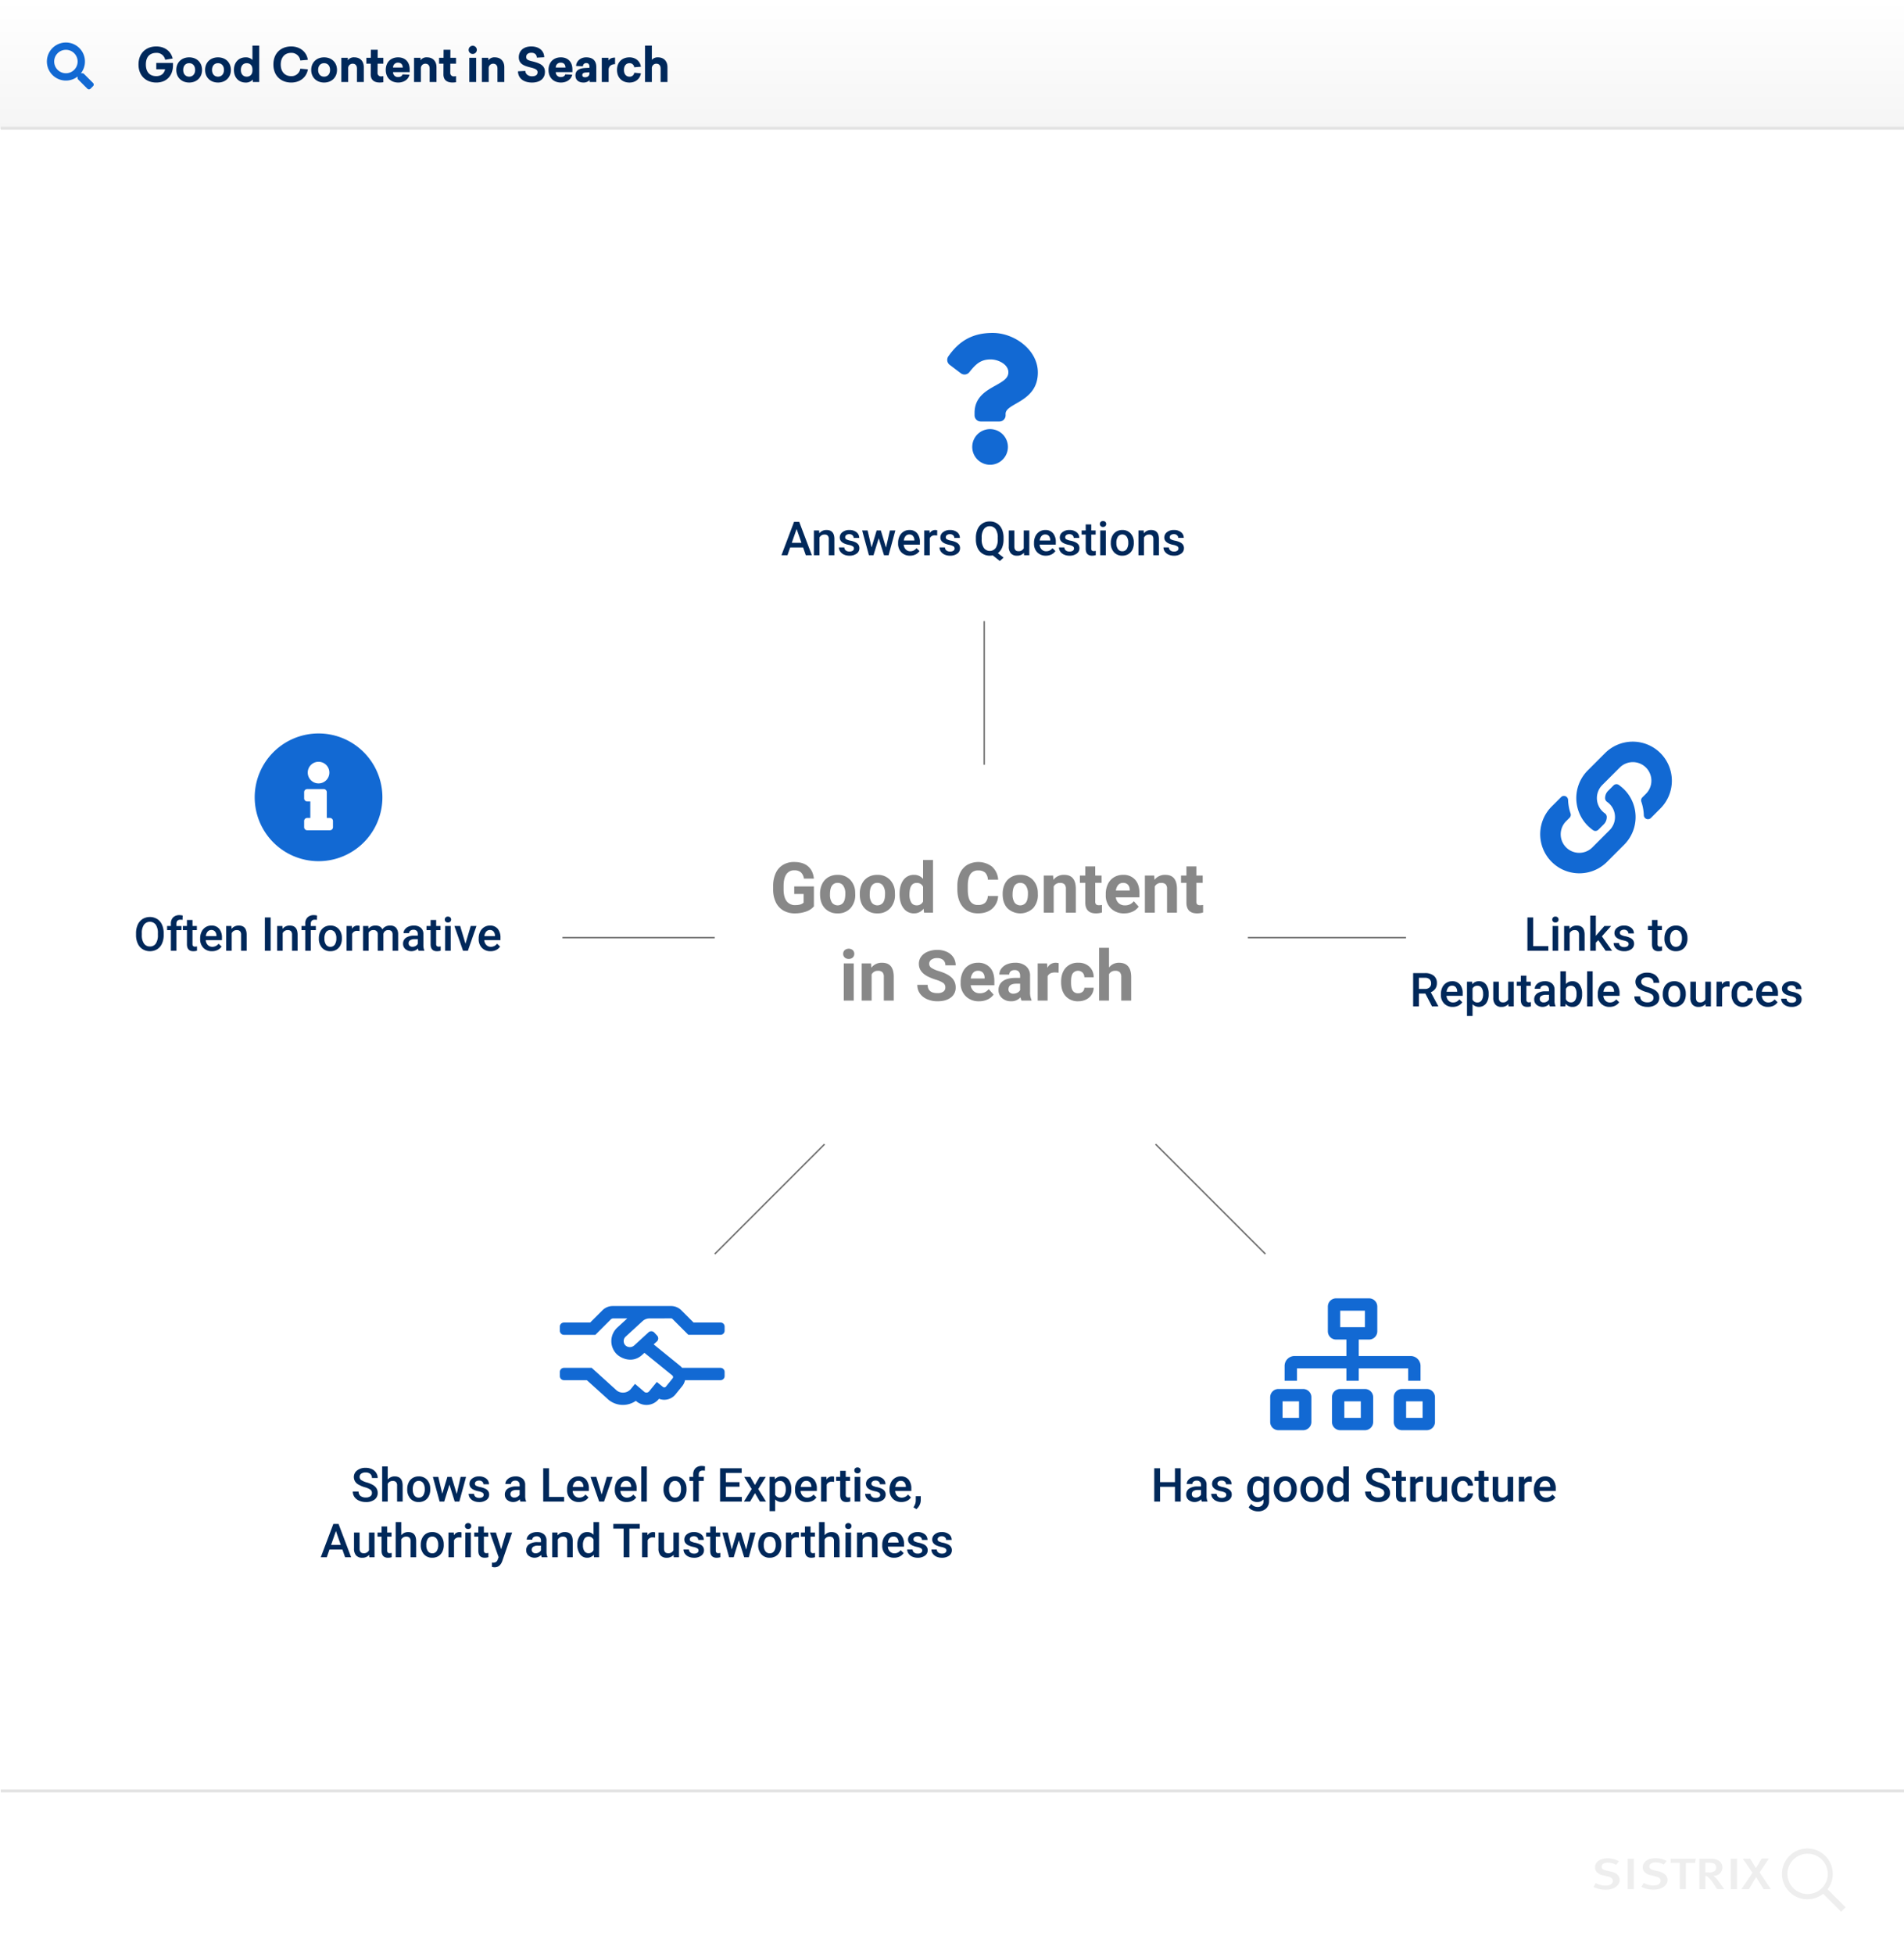 <svg xmlns="http://www.w3.org/2000/svg" xmlns:xlink="http://www.w3.org/1999/xlink" width="1300" height="1334" viewBox="0 0 1300 1334"><rect x="0" y="0" width="1300" height="1334" fill="#333333" stroke="none"/><defs><linearGradient id="a" x1="0.5" x2="0.5" y2="1" gradientUnits="objectBoundingBox"><stop offset="0" stop-color="#fff"/><stop offset="1" stop-color="#f5f5f5"/></linearGradient><clipPath id="c"><rect width="1300" height="1334"/></clipPath></defs><g id="b" clip-path="url(#c)"><rect width="1300" height="1334" fill="#fff"/><path d="M0,0H1300a0,0,0,0,1,0,0V1034a6,6,0,0,1-6,6H6a6,6,0,0,1-6-6V0A0,0,0,0,1,0,0Z" transform="translate(-2 64)" fill="#fff"/><path d="M6,0H1294a6,6,0,0,1,6,6V88a0,0,0,0,1,0,0H0a0,0,0,0,1,0,0V6A6,6,0,0,1,6,0Z" fill="url(#a)"/><path d="M25.12,10.944H13.7V15.3h6.016c-.736,3.3-3.1,4.672-6.048,4.672-4.256,0-7.072-2.624-7.072-7.936S9.376,4.1,13.664,4.1a5.825,5.825,0,0,1,6.112,4.7l5.12-.864C23.616,2.688,19.232-.288,13.7-.288,6.72-.288,1.568,4.288,1.568,12.032c0,7.712,5.184,12.32,12.16,12.32,7.008,0,11.392-4.736,11.392-11.808ZM36.16,7.136c-5.056,0-8.8,3.392-8.8,8.608,0,5.184,3.744,8.608,8.8,8.608s8.8-3.424,8.8-8.608C44.96,10.528,41.216,7.136,36.16,7.136Zm0,4c2.4,0,4.064,1.7,4.064,4.608,0,2.88-1.664,4.576-4.064,4.576s-4.064-1.7-4.064-4.576C32.1,12.832,33.76,11.136,36.16,11.136Zm19.68-4c-5.056,0-8.8,3.392-8.8,8.608,0,5.184,3.744,8.608,8.8,8.608s8.8-3.424,8.8-8.608C64.64,10.528,60.9,7.136,55.84,7.136Zm0,4c2.4,0,4.064,1.7,4.064,4.608,0,2.88-1.664,4.576-4.064,4.576s-4.064-1.7-4.064-4.576C51.776,12.832,53.44,11.136,55.84,11.136ZM84,24V-.864H79.36V8.9a6.192,6.192,0,0,0-4.672-1.76c-4.672,0-7.968,3.392-7.968,8.608,0,5.184,3.3,8.608,7.968,8.608A6.145,6.145,0,0,0,79.616,22.3V24ZM75.456,11.136c2.3,0,3.9,1.568,3.9,4.224V16.1c0,2.688-1.6,4.224-3.9,4.224-2.336,0-4-1.632-4-4.576S73.12,11.136,75.456,11.136ZM105.824-.288c-7.008,0-12.16,4.576-12.16,12.32,0,7.712,5.184,12.32,12.192,12.32,5.792,0,10.432-3.424,11.36-9.024l-5.184-.448a5.988,5.988,0,0,1-6.336,5.088c-3.936,0-7.008-2.752-7.008-7.936,0-4.864,2.784-7.936,6.976-7.936a6.046,6.046,0,0,1,6.368,5.184l5.152-.448C116.32,3.168,111.616-.288,105.824-.288Zm22.464,7.424c-5.056,0-8.8,3.392-8.8,8.608,0,5.184,3.744,8.608,8.8,8.608s8.8-3.424,8.8-8.608C137.088,10.528,133.344,7.136,128.288,7.136Zm0,4c2.4,0,4.064,1.7,4.064,4.608,0,2.88-1.664,4.576-4.064,4.576s-4.064-1.7-4.064-4.576C124.224,12.832,125.888,11.136,128.288,11.136Zm20.64-4a5,5,0,0,0-4.448,2.016v-1.7h-4.416V24h4.672V14.816a3.03,3.03,0,0,1,3.072-3.328c1.792,0,2.912,1.184,2.912,3.3V24h4.672V13.888C155.392,9.6,152.736,7.136,148.928,7.136Zm15.9,4.352h3.9V7.456h-3.872l.032-5.472h-4.672l-.032,5.472h-3.04v4.032h3.008l-.032,7.264c-.032,3.84,2.432,5.568,6.016,5.568a15.559,15.559,0,0,0,2.592-.192v-4.16a6.908,6.908,0,0,1-1.44.16,2.282,2.282,0,0,1-2.5-2.5Zm21.888,5.728V15.36c0-5.152-3.136-8.224-7.9-8.224-4.928,0-8.416,3.264-8.416,8.608,0,5.312,3.488,8.608,8.544,8.608,3.872,0,7.04-2.24,7.616-5.376l-4.7-.224c-.352,1.152-1.408,1.824-3.04,1.824a3.234,3.234,0,0,1-3.456-3.36Zm-7.936-6.432c2.112,0,3.136,1.312,3.232,3.328H175.36A3.232,3.232,0,0,1,178.784,10.784ZM198.56,7.136a5,5,0,0,0-4.448,2.016v-1.7H189.7V24h4.672V14.816a3.03,3.03,0,0,1,3.072-3.328c1.792,0,2.912,1.184,2.912,3.3V24h4.672V13.888C205.024,9.6,202.368,7.136,198.56,7.136Zm15.9,4.352h3.9V7.456H214.5l.032-5.472h-4.672l-.032,5.472h-3.04v4.032h3.008l-.032,7.264c-.032,3.84,2.432,5.568,6.016,5.568a15.559,15.559,0,0,0,2.592-.192v-4.16a6.908,6.908,0,0,1-1.44.16,2.282,2.282,0,0,1-2.5-2.5ZM229.76-.768a2.814,2.814,0,0,0-2.784,2.816,2.766,2.766,0,0,0,2.784,2.784,2.8,2.8,0,1,0,0-5.6ZM232.1,24V7.456h-4.672V24ZM244.864,7.136a5,5,0,0,0-4.448,2.016v-1.7H236V24h4.672V14.816a3.03,3.03,0,0,1,3.072-3.328c1.792,0,2.912,1.184,2.912,3.3V24h4.672V13.888C251.328,9.6,248.672,7.136,244.864,7.136ZM269.728-.288c-5.728,0-8.512,3.392-8.512,7.328,0,4.64,3.584,5.888,7.9,6.976,3.2.8,4.928,1.472,4.928,3.3,0,1.952-1.568,2.752-3.776,2.752-2.592,0-4.48-1.472-4.576-3.648l-5.024.256c.064,4.96,4.064,7.68,9.6,7.68,4.8,0,8.8-2.24,8.8-7.328,0-4.256-3.232-5.792-8.128-7.04-3.3-.768-4.672-1.28-4.672-3.1,0-1.7,1.28-2.88,3.552-2.88s3.68,1.312,3.712,3.328l5.056-.256C278.464,2.464,274.912-.288,269.728-.288Zm28.1,17.5V15.36c0-5.152-3.136-8.224-7.9-8.224-4.928,0-8.416,3.264-8.416,8.608,0,5.312,3.488,8.608,8.544,8.608,3.872,0,7.04-2.24,7.616-5.376l-4.7-.224c-.352,1.152-1.408,1.824-3.04,1.824a3.234,3.234,0,0,1-3.456-3.36Zm-7.936-6.432c2.112,0,3.136,1.312,3.232,3.328h-6.656A3.232,3.232,0,0,1,289.888,10.784Zm17.376-3.648c-4.256,0-6.912,3.008-6.912,5.92l4.672.192a2.115,2.115,0,0,1,2.3-2.176c1.44,0,2.144.9,2.144,2.56v.64l-2.944.16c-3.52.16-6.624,1.344-6.624,5.024,0,3.2,2.176,4.9,5.5,4.9a5.726,5.726,0,0,0,4.224-1.7V24h4.512V13.792C314.144,9.44,311.712,7.136,307.264,7.136Zm2.208,10.208v.7c0,1.76-1.28,2.688-2.976,2.688-1.12,0-1.92-.416-1.92-1.5,0-1.184.992-1.664,2.4-1.728ZM326.944,7.3c-2.528,0-3.84.96-4.544,2.048V7.456h-4.512V24h4.672V15.616c0-2.272,1.7-3.808,4.384-3.808Zm9.824-.16c-4.9,0-8.48,3.168-8.48,8.608,0,5.408,3.616,8.608,8.48,8.608,4.064,0,7.2-2.4,7.84-6.3l-4.544-.416a3.07,3.07,0,0,1-3.3,2.688c-2.176,0-3.744-1.664-3.744-4.576,0-2.944,1.568-4.608,3.744-4.608a3.09,3.09,0,0,1,3.264,2.784l4.576-.384C344,9.536,340.8,7.136,336.768,7.136Zm15.3-8h-4.672V24h4.672V14.816a3.03,3.03,0,0,1,3.072-3.328c1.792,0,2.912,1.184,2.912,3.3V24h4.672V13.888c0-4.288-2.656-6.752-6.464-6.752a5.114,5.114,0,0,0-4.192,1.728Z" transform="translate(93 32)" fill="#00285a"/><line x2="1299.5" transform="translate(0.5 87.5)" fill="none" stroke="#e3e3e3" stroke-width="2"/><g transform="translate(1022 1111)"><rect width="257" height="52" transform="translate(0 151)" fill="#fff"/><g transform="translate(66 151)"><path d="M87.056,45.443c0,3.458-3.332,6.665-9.683,6.665A18.539,18.539,0,0,1,69.2,50.221l1.509-2.641a14.128,14.128,0,0,0,6.79,1.7c3.018,0,4.9-1.257,4.9-3.269,0-1.509-1.132-2.515-3.71-3.018l-2.641-.629a7.92,7.92,0,0,1-4.778-2.515,4.5,4.5,0,0,1-1.006-3.018c0-3.647,3.458-6.162,8.425-6.162a15.572,15.572,0,0,1,7.859,2.012l-1.886,2.452a12.094,12.094,0,0,0-5.847-1.509c-2.452,0-4.024,1.132-4.024,2.829,0,1.32.88,1.949,3.269,2.578l2.955.692C84.541,40.413,87.056,42.3,87.056,45.443Zm26.533-5.91-2.955-.692c-2.452-.629-3.269-1.257-3.269-2.578,0-1.7,1.635-2.829,4.024-2.829a11.918,11.918,0,0,1,5.847,1.509l1.886-2.452a15.463,15.463,0,0,0-7.859-1.886c-4.967,0-8.425,2.515-8.425,6.162a4.29,4.29,0,0,0,1.006,3.018,7.909,7.909,0,0,0,4.841,2.515l2.641.629c2.578.566,3.71,1.509,3.71,3.018,0,2.075-1.823,3.269-4.9,3.269a14.822,14.822,0,0,1-6.728-1.7l-1.509,2.641a18.342,18.342,0,0,0,8.174,1.886c6.35,0,9.683-3.207,9.683-6.665C119.688,42.3,117.173,40.413,113.59,39.533ZM92.527,51.668h4.213V30.919H92.527Zm29.3-17.919h6.287V51.668h4.15V33.811h6.225l.566-2.892H121.889v2.829Zm60.8,6.539,6.287-9.431h-4.9l-3.9,6.476-3.961-6.413h-5.03l6.665,9.62L170.177,51.73h5.093l4.967-8.237,5.156,8.237h4.9ZM154.835,46.7l3.647,4.967h-4.9l-2.138-3.207a23.639,23.639,0,0,0-4.213-5.156,2.227,2.227,0,0,0-1.635-.629V51.73h-4.087V30.919h7.608c5.533,0,8.111,2.7,8.111,5.973a5.742,5.742,0,0,1-5.722,5.722h-.44A16.7,16.7,0,0,1,154.835,46.7Zm-3.018-7.293a3.256,3.256,0,0,0,1.132-2.515c0-2.138-1.383-3.207-5.03-3.207h-2.326v6.6h2.138a6.4,6.4,0,0,0,4.087-.88ZM162.946,51.73h4.213V30.919h-4.275Zm75.324,15.4L226.009,54.874a17.341,17.341,0,1,1,3.018-3.081l12.323,12.323ZM215.384,55.063a13.77,13.77,0,1,0-13.77-13.77,13.766,13.766,0,0,0,13.77,13.77Z" transform="translate(-69.2 -24.177)" fill="#eee"/></g></g><path d="M31.563,27.669l-6.231-6.231A1.5,1.5,0,0,0,24.269,21H23.25A12.994,12.994,0,1,0,21,23.25v1.019a1.5,1.5,0,0,0,.438,1.063l6.231,6.231a1.494,1.494,0,0,0,2.119,0l1.769-1.769A1.507,1.507,0,0,0,31.563,27.669ZM13,21a8,8,0,1,1,8-8A8,8,0,0,1,13,21Z" transform="translate(32 29)" fill="#1269d3"/><line x2="1300" transform="translate(0.5 1222.5)" fill="none" stroke="#e3e3e3" stroke-width="2"/><path d="M37.711,40.688a12.2,12.2,0,0,1-5.367,3.527,22.477,22.477,0,0,1-7.687,1.254,15.229,15.229,0,0,1-7.77-1.934,12.9,12.9,0,0,1-5.156-5.613,19.756,19.756,0,0,1-1.863-8.648v-2.32a20.981,20.981,0,0,1,1.723-8.848,12.743,12.743,0,0,1,4.969-5.719,14.312,14.312,0,0,1,7.605-1.98q6.07,0,9.492,2.895t4.055,8.426H30.867a6.8,6.8,0,0,0-2.074-4.289,6.625,6.625,0,0,0-4.418-1.359,6.235,6.235,0,0,0-5.461,2.7q-1.875,2.7-1.9,8.016v2.18q0,5.367,2.039,8.109a6.982,6.982,0,0,0,5.977,2.742q3.961,0,5.648-1.687V32.25h-6.4V27.07h13.43Zm4.2-8.6a15.04,15.04,0,0,1,1.453-6.727,10.638,10.638,0,0,1,4.184-4.57,12.206,12.206,0,0,1,6.34-1.617,11.548,11.548,0,0,1,8.379,3.141,12.6,12.6,0,0,1,3.621,8.531l.047,1.734a13.255,13.255,0,0,1-3.258,9.363,11.324,11.324,0,0,1-8.742,3.527,11.38,11.38,0,0,1-8.754-3.516q-3.27-3.516-3.27-9.562Zm6.773.492a9.454,9.454,0,0,0,1.359,5.52,4.888,4.888,0,0,0,7.734.023q1.383-1.887,1.383-6.035A9.359,9.359,0,0,0,57.773,26.6a4.5,4.5,0,0,0-3.891-1.945,4.424,4.424,0,0,0-3.844,1.934Q48.68,28.523,48.68,32.578Zm20.367-.492A15.04,15.04,0,0,1,70.5,25.359a10.638,10.638,0,0,1,4.184-4.57,12.206,12.206,0,0,1,6.34-1.617A11.548,11.548,0,0,1,89.4,22.313a12.6,12.6,0,0,1,3.621,8.531l.047,1.734a13.255,13.255,0,0,1-3.258,9.363,11.324,11.324,0,0,1-8.742,3.527,11.38,11.38,0,0,1-8.754-3.516q-3.27-3.516-3.27-9.562Zm6.773.492A9.454,9.454,0,0,0,77.18,38.1a4.888,4.888,0,0,0,7.734.023Q86.3,36.234,86.3,32.086A9.359,9.359,0,0,0,84.914,26.6a4.5,4.5,0,0,0-3.891-1.945A4.424,4.424,0,0,0,77.18,26.59Q75.82,28.523,75.82,32.578Zm20.367-.445q0-5.93,2.66-9.445a8.631,8.631,0,0,1,7.277-3.516,7.767,7.767,0,0,1,6.117,2.766V9h6.8V45h-6.117l-.328-2.7a7.971,7.971,0,0,1-6.516,3.164,8.608,8.608,0,0,1-7.184-3.527Q96.188,38.414,96.188,32.133Zm6.773.492a9.983,9.983,0,0,0,1.242,5.461,4.048,4.048,0,0,0,3.609,1.9,4.533,4.533,0,0,0,4.43-2.648V27.328a4.468,4.468,0,0,0-4.383-2.648Q102.961,24.68,102.961,32.625Zm60.516,1.008A12.076,12.076,0,0,1,159.41,42.3q-3.668,3.164-9.668,3.164-6.562,0-10.324-4.418t-3.762-12.129V26.836a20.456,20.456,0,0,1,1.734-8.672,13,13,0,0,1,4.957-5.754,15.491,15.491,0,0,1,17,1.16,12.977,12.977,0,0,1,4.172,8.883h-7.031a7.127,7.127,0,0,0-1.84-4.793,6.813,6.813,0,0,0-4.816-1.488,5.974,5.974,0,0,0-5.262,2.52q-1.746,2.52-1.793,7.816v2.578q0,5.531,1.676,8.086a5.863,5.863,0,0,0,5.285,2.555,6.942,6.942,0,0,0,4.863-1.488,6.722,6.722,0,0,0,1.84-4.605Zm3.117-1.547a15.04,15.04,0,0,1,1.453-6.727,10.638,10.638,0,0,1,4.184-4.57,12.206,12.206,0,0,1,6.34-1.617,11.548,11.548,0,0,1,8.379,3.141,12.6,12.6,0,0,1,3.621,8.531l.047,1.734a13.255,13.255,0,0,1-3.258,9.363,12.627,12.627,0,0,1-17.5.012q-3.27-3.516-3.27-9.562Zm6.773.492a9.454,9.454,0,0,0,1.359,5.52,4.888,4.888,0,0,0,7.734.023q1.383-1.887,1.383-6.035a9.359,9.359,0,0,0-1.383-5.484,4.5,4.5,0,0,0-3.891-1.945,4.424,4.424,0,0,0-3.844,1.934Q173.367,28.523,173.367,32.578Zm27.656-12.937.211,2.93a8.854,8.854,0,0,1,7.289-3.4q4.031,0,6,2.367t2.016,7.078V45h-6.773V28.781a4.394,4.394,0,0,0-.937-3.129,4.2,4.2,0,0,0-3.117-.973,4.66,4.66,0,0,0-4.289,2.438V45h-6.773V19.641Zm28.758-6.234v6.234h4.336v4.969h-4.336V37.266a3.022,3.022,0,0,0,.539,2.016,2.707,2.707,0,0,0,2.063.609,10.8,10.8,0,0,0,1.992-.164v5.133a13.944,13.944,0,0,1-4.1.609q-7.125,0-7.266-7.2V24.609h-3.7V19.641h3.7V13.406Zm19.781,32.063a12.449,12.449,0,0,1-9.082-3.422,12.163,12.163,0,0,1-3.5-9.117v-.656a15.319,15.319,0,0,1,1.477-6.832,10.836,10.836,0,0,1,4.184-4.641,11.742,11.742,0,0,1,6.176-1.629A10.525,10.525,0,0,1,257,22.453q2.988,3.281,2.988,9.3v2.766H243.844a6.292,6.292,0,0,0,1.98,3.984,5.987,5.987,0,0,0,4.184,1.5,7.311,7.311,0,0,0,6.117-2.836l3.328,3.727a10.168,10.168,0,0,1-4.125,3.363A13.534,13.534,0,0,1,249.563,45.469Zm-.773-20.812a4.242,4.242,0,0,0-3.27,1.359,7.023,7.023,0,0,0-1.605,3.891h9.422v-.539a5.007,5.007,0,0,0-1.219-3.48A4.378,4.378,0,0,0,248.789,24.656Zm21.281-5.016.211,2.93a8.854,8.854,0,0,1,7.289-3.4q4.031,0,6,2.367t2.016,7.078V45h-6.773V28.781a4.394,4.394,0,0,0-.937-3.129,4.2,4.2,0,0,0-3.117-.973,4.66,4.66,0,0,0-4.289,2.438V45H263.7V19.641Zm28.758-6.234v6.234h4.336v4.969h-4.336V37.266a3.022,3.022,0,0,0,.539,2.016,2.707,2.707,0,0,0,2.063.609,10.8,10.8,0,0,0,1.992-.164v5.133a13.944,13.944,0,0,1-4.1.609q-7.125,0-7.266-7.2V24.609h-3.7V19.641h3.7V13.406ZM64.9,105H58.1V79.641h6.8ZM57.7,73.078a3.335,3.335,0,0,1,1.02-2.508,4.394,4.394,0,0,1,5.543,0,3.579,3.579,0,0,1-.012,5.039,4.344,4.344,0,0,1-5.508,0A3.325,3.325,0,0,1,57.7,73.078Zm19.008,6.563.211,2.93a8.854,8.854,0,0,1,7.289-3.4q4.031,0,6,2.367t2.016,7.078V105H85.453V88.781a4.394,4.394,0,0,0-.937-3.129A4.2,4.2,0,0,0,81.4,84.68a4.66,4.66,0,0,0-4.289,2.438V105H70.336V79.641Zm50.742,16.406a3.608,3.608,0,0,0-1.406-3.059,18.445,18.445,0,0,0-5.062-2.25,35.888,35.888,0,0,1-5.789-2.332q-5.812-3.141-5.812-8.461a8.241,8.241,0,0,1,1.559-4.934,10.167,10.167,0,0,1,4.477-3.387,16.849,16.849,0,0,1,6.551-1.219,15.336,15.336,0,0,1,6.516,1.324,10.375,10.375,0,0,1,4.441,3.738,9.782,9.782,0,0,1,1.582,5.484h-7.031A4.6,4.6,0,0,0,126,77.309a6.07,6.07,0,0,0-4.148-1.3,6.485,6.485,0,0,0-4.008,1.09,3.438,3.438,0,0,0-1.43,2.871,3.292,3.292,0,0,0,1.676,2.789,18.933,18.933,0,0,0,4.934,2.109q6,1.8,8.742,4.477A8.915,8.915,0,0,1,134.508,96a8.212,8.212,0,0,1-3.352,6.949q-3.352,2.52-9.023,2.52a17.425,17.425,0,0,1-7.172-1.441,11.349,11.349,0,0,1-4.934-3.949,10.114,10.114,0,0,1-1.7-5.812h7.055q0,5.648,6.75,5.648a6.566,6.566,0,0,0,3.914-1.02A3.317,3.317,0,0,0,127.453,96.047Zm23.039,9.422a12.449,12.449,0,0,1-9.082-3.422,12.163,12.163,0,0,1-3.5-9.117v-.656a15.319,15.319,0,0,1,1.477-6.832,10.836,10.836,0,0,1,4.184-4.641,11.742,11.742,0,0,1,6.176-1.629,10.525,10.525,0,0,1,8.191,3.281q2.988,3.281,2.988,9.3v2.766H144.773a6.292,6.292,0,0,0,1.98,3.984,5.987,5.987,0,0,0,4.184,1.5,7.311,7.311,0,0,0,6.117-2.836l3.328,3.727a10.168,10.168,0,0,1-4.125,3.363A13.534,13.534,0,0,1,150.492,105.469Zm-.773-20.812a4.242,4.242,0,0,0-3.27,1.359,7.023,7.023,0,0,0-1.605,3.891h9.422v-.539a5.007,5.007,0,0,0-1.219-3.48A4.378,4.378,0,0,0,149.719,84.656ZM179.461,105a7.522,7.522,0,0,1-.68-2.273,8.2,8.2,0,0,1-6.4,2.742,9,9,0,0,1-6.176-2.156,6.935,6.935,0,0,1-2.449-5.437,7.166,7.166,0,0,1,2.988-6.187q2.988-2.156,8.637-2.18H178.5V88.055a4.179,4.179,0,0,0-.9-2.812,3.55,3.55,0,0,0-2.848-1.055,4.036,4.036,0,0,0-2.684.82,2.787,2.787,0,0,0-.973,2.25H164.32a6.8,6.8,0,0,1,1.359-4.078,8.986,8.986,0,0,1,3.844-2.941,14.008,14.008,0,0,1,5.578-1.066,11.067,11.067,0,0,1,7.441,2.355,8.24,8.24,0,0,1,2.754,6.621V99.141A12.124,12.124,0,0,0,186.3,104.6v.4Zm-5.6-4.711a5.834,5.834,0,0,0,2.766-.668,4.387,4.387,0,0,0,1.875-1.793V93.469h-2.531q-5.086,0-5.414,3.516l-.023.4a2.712,2.712,0,0,0,.891,2.086A3.46,3.46,0,0,0,173.859,100.289Zm30.891-14.3a18.4,18.4,0,0,0-2.437-.187q-3.844,0-5.039,2.6V105H190.5V79.641h6.4l.188,3.023a6.276,6.276,0,0,1,5.648-3.492,7.1,7.1,0,0,1,2.109.3Zm13.359,14.016a4.443,4.443,0,0,0,3.047-1.031,3.613,3.613,0,0,0,1.219-2.742h6.352a8.688,8.688,0,0,1-1.406,4.723,9.279,9.279,0,0,1-3.785,3.328,11.846,11.846,0,0,1-5.309,1.184,11.009,11.009,0,0,1-8.578-3.457q-3.141-3.457-3.141-9.551v-.445q0-5.859,3.117-9.352a10.881,10.881,0,0,1,8.555-3.492,10.666,10.666,0,0,1,7.629,2.707,9.585,9.585,0,0,1,2.918,7.207h-6.352a4.616,4.616,0,0,0-1.219-3.2,4.54,4.54,0,0,0-6.668.492q-1.207,1.723-1.207,5.59v.7q0,3.914,1.2,5.625A4.133,4.133,0,0,0,218.109,100.008Zm21.094-17.6a8.454,8.454,0,0,1,6.773-3.234q8.25,0,8.367,9.586V105H247.57V88.945a4.711,4.711,0,0,0-.937-3.223,4.019,4.019,0,0,0-3.117-1.043,4.61,4.61,0,0,0-4.312,2.3V105H232.43V69H239.2Z" transform="translate(518 578)" fill="#888"/><path d="M110.758,19.219a13.958,13.958,0,0,1-1.156,5.867,8.743,8.743,0,0,1-3.3,3.875,9.695,9.695,0,0,1-9.875,0,8.877,8.877,0,0,1-3.344-3.852,13.521,13.521,0,0,1-1.2-5.766V18.063a13.838,13.838,0,0,1,1.18-5.875,8.866,8.866,0,0,1,3.328-3.9,9.714,9.714,0,0,1,9.859-.016,8.754,8.754,0,0,1,3.32,3.844,13.809,13.809,0,0,1,1.188,5.836ZM106.8,18.031a9.945,9.945,0,0,0-1.43-5.8,5.045,5.045,0,0,0-8.062-.008,9.753,9.753,0,0,0-1.477,5.68v1.313a9.869,9.869,0,0,0,1.461,5.8,4.7,4.7,0,0,0,4.055,2.047,4.649,4.649,0,0,0,4.039-2,10.082,10.082,0,0,0,1.414-5.844ZM115.664,30V15.906h-2.578V13.094h2.578V11.547A5.807,5.807,0,0,1,117.227,7.2,5.985,5.985,0,0,1,121.6,5.672a8.775,8.775,0,0,1,2.125.281l-.094,2.969A7.478,7.478,0,0,0,122.18,8.8q-2.719,0-2.719,2.8v1.5H122.9v2.813h-3.437V30ZM130.43,8.984v4.109h2.984v2.813H130.43v9.438a2.078,2.078,0,0,0,.383,1.4,1.775,1.775,0,0,0,1.367.43,5.849,5.849,0,0,0,1.328-.156v2.938a9.351,9.351,0,0,1-2.5.359q-4.375,0-4.375-4.828V15.906h-2.781V13.094h2.781V8.984Zm13.328,21.328a7.855,7.855,0,0,1-5.852-2.273,8.247,8.247,0,0,1-2.242-6.055v-.469a10.144,10.144,0,0,1,.977-4.523,7.433,7.433,0,0,1,2.742-3.1,7.25,7.25,0,0,1,3.938-1.109,6.636,6.636,0,0,1,5.336,2.2,9.316,9.316,0,0,1,1.883,6.234V22.75H139.492a5.077,5.077,0,0,0,1.4,3.313,4.2,4.2,0,0,0,3.086,1.219,5.141,5.141,0,0,0,4.25-2.109l2.047,1.953a6.835,6.835,0,0,1-2.711,2.352A8.487,8.487,0,0,1,143.758,30.313ZM143.3,15.828a3.2,3.2,0,0,0-2.523,1.094,5.669,5.669,0,0,0-1.227,3.047h7.234v-.281a4.615,4.615,0,0,0-1.016-2.883A3.173,3.173,0,0,0,143.3,15.828Zm13.7-2.734.109,1.953a6.079,6.079,0,0,1,4.922-2.266q5.281,0,5.375,6.047V30h-3.8V19.047a3.481,3.481,0,0,0-.7-2.383,2.925,2.925,0,0,0-2.273-.773,3.659,3.659,0,0,0-3.422,2.078V30h-3.8V13.094ZM183.789,30h-3.937V7.25h3.938ZM191.8,13.094l.109,1.953a6.079,6.079,0,0,1,4.922-2.266q5.281,0,5.375,6.047V30h-3.8V19.047a3.481,3.481,0,0,0-.7-2.383,2.925,2.925,0,0,0-2.273-.773,3.659,3.659,0,0,0-3.422,2.078V30h-3.8V13.094ZM207.414,30V15.906h-2.578V13.094h2.578V11.547A5.807,5.807,0,0,1,208.977,7.2a5.985,5.985,0,0,1,4.375-1.531,8.775,8.775,0,0,1,2.125.281l-.094,2.969A7.478,7.478,0,0,0,213.93,8.8q-2.719,0-2.719,2.8v1.5h3.438v2.813h-3.437V30Zm9.3-8.609a9.969,9.969,0,0,1,.984-4.477,7.189,7.189,0,0,1,2.766-3.062,7.792,7.792,0,0,1,4.094-1.07,7.385,7.385,0,0,1,5.555,2.2,8.665,8.665,0,0,1,2.3,5.844l.016.891a10.058,10.058,0,0,1-.961,4.469,7.1,7.1,0,0,1-2.75,3.047,7.85,7.85,0,0,1-4.133,1.078,7.334,7.334,0,0,1-5.727-2.383,9.126,9.126,0,0,1-2.148-6.352Zm3.8.328a6.812,6.812,0,0,0,1.078,4.086,3.5,3.5,0,0,0,3,1.477,3.467,3.467,0,0,0,2.992-1.5,7.524,7.524,0,0,0,1.07-4.391,6.724,6.724,0,0,0-1.1-4.062A3.713,3.713,0,0,0,221.6,17.3,7.382,7.382,0,0,0,220.508,21.719Zm23.984-5.156a9.4,9.4,0,0,0-1.547-.125,3.483,3.483,0,0,0-3.516,2V30h-3.8V13.094h3.625l.094,1.891a4.278,4.278,0,0,1,3.813-2.2,3.554,3.554,0,0,1,1.344.219Zm5.969-3.469.109,1.766a6.083,6.083,0,0,1,4.875-2.078q3.391,0,4.641,2.594a6,6,0,0,1,5.188-2.594,5.271,5.271,0,0,1,4.164,1.547,6.811,6.811,0,0,1,1.4,4.563V30h-3.8V19a3.362,3.362,0,0,0-.7-2.359,3.078,3.078,0,0,0-2.328-.75,3.161,3.161,0,0,0-2.117.7,3.667,3.667,0,0,0-1.148,1.82L260.758,30h-3.8V18.875a2.708,2.708,0,0,0-3.047-2.984,3.342,3.342,0,0,0-3.234,1.859V30h-3.8V13.094ZM284.836,30a5.86,5.86,0,0,1-.437-1.578,6.387,6.387,0,0,1-8.594.438,4.649,4.649,0,0,1-1.609-3.594,4.8,4.8,0,0,1,2.008-4.148,9.73,9.73,0,0,1,5.742-1.445h2.328V18.563a2.961,2.961,0,0,0-.734-2.1,2.911,2.911,0,0,0-2.234-.789,3.344,3.344,0,0,0-2.125.648,2.007,2.007,0,0,0-.828,1.648h-3.8a4.214,4.214,0,0,1,.922-2.6,6.142,6.142,0,0,1,2.508-1.9,8.809,8.809,0,0,1,3.539-.687,7.094,7.094,0,0,1,4.734,1.492,5.321,5.321,0,0,1,1.813,4.2v7.625a8.641,8.641,0,0,0,.641,3.641V30Zm-4.172-2.734a4.319,4.319,0,0,0,2.117-.547,3.654,3.654,0,0,0,1.492-1.469V22.063h-2.047a5.6,5.6,0,0,0-3.172.734,2.379,2.379,0,0,0-1.062,2.078,2.219,2.219,0,0,0,.727,1.742A2.813,2.813,0,0,0,280.664,27.266ZM296.8,8.984v4.109h2.984v2.813H296.8v9.438a2.078,2.078,0,0,0,.383,1.4,1.775,1.775,0,0,0,1.367.43,5.849,5.849,0,0,0,1.328-.156v2.938a9.351,9.351,0,0,1-2.5.359q-4.375,0-4.375-4.828V15.906h-2.781V13.094h2.781V8.984ZM306.727,30h-3.8V13.094h3.8ZM302.7,8.7a2.015,2.015,0,0,1,.555-1.453,2.1,2.1,0,0,1,1.586-.578,2.122,2.122,0,0,1,1.594.578,2,2,0,0,1,.563,1.453,1.953,1.953,0,0,1-.562,1.43,2.138,2.138,0,0,1-1.594.57,2.111,2.111,0,0,1-1.586-.57A1.968,1.968,0,0,1,302.7,8.7ZM316.82,25.188,320.4,13.094h3.922L318.461,30h-3.3l-5.906-16.906H313.2Zm17.109,5.125a7.855,7.855,0,0,1-5.852-2.273,8.247,8.247,0,0,1-2.242-6.055v-.469a10.145,10.145,0,0,1,.977-4.523,7.433,7.433,0,0,1,2.742-3.1,7.25,7.25,0,0,1,3.938-1.109,6.636,6.636,0,0,1,5.336,2.2,9.316,9.316,0,0,1,1.883,6.234V22.75H329.664a5.077,5.077,0,0,0,1.4,3.313,4.2,4.2,0,0,0,3.086,1.219,5.141,5.141,0,0,0,4.25-2.109l2.047,1.953a6.835,6.835,0,0,1-2.711,2.352A8.487,8.487,0,0,1,333.93,30.313Zm-.453-14.484a3.2,3.2,0,0,0-2.523,1.094,5.669,5.669,0,0,0-1.227,3.047h7.234v-.281a4.615,4.615,0,0,0-1.016-2.883A3.173,3.173,0,0,0,333.477,15.828Z" transform="translate(1 619)" fill="#00285a"/><path d="M109.938,24.141a2.747,2.747,0,0,0-1.055-2.312,12.689,12.689,0,0,0-3.8-1.641,18.372,18.372,0,0,1-4.375-1.844,5.838,5.838,0,0,1-3.109-5.094,5.543,5.543,0,0,1,2.242-4.531,9.075,9.075,0,0,1,5.82-1.781,9.831,9.831,0,0,1,4.234.875,6.95,6.95,0,0,1,2.922,2.492,6.392,6.392,0,0,1,1.063,3.586h-3.937A3.565,3.565,0,0,0,108.82,11.1a4.611,4.611,0,0,0-3.2-1.008,4.816,4.816,0,0,0-3.008.828,2.758,2.758,0,0,0-1.07,2.313A2.494,2.494,0,0,0,102.7,15.32a13.32,13.32,0,0,0,3.813,1.625,17.537,17.537,0,0,1,4.266,1.8,6.785,6.785,0,0,1,2.359,2.313,6.023,6.023,0,0,1,.75,3.055,5.414,5.414,0,0,1-2.18,4.523,9.454,9.454,0,0,1-5.914,1.68,11.113,11.113,0,0,1-4.539-.914,7.625,7.625,0,0,1-3.219-2.523,6.289,6.289,0,0,1-1.148-3.75h3.953a3.68,3.68,0,0,0,1.281,3,5.611,5.611,0,0,0,3.672,1.063,4.875,4.875,0,0,0,3.1-.836A2.7,2.7,0,0,0,109.938,24.141Zm10.8-9.2a5.943,5.943,0,0,1,4.7-2.156q5.406,0,5.484,6.172V30h-3.8V19.094a3.338,3.338,0,0,0-.758-2.477,3.1,3.1,0,0,0-2.227-.727,3.657,3.657,0,0,0-3.406,2.031V30h-3.8V6h3.8Zm13.313,6.453a9.969,9.969,0,0,1,.984-4.477,7.189,7.189,0,0,1,2.766-3.062,7.792,7.792,0,0,1,4.094-1.07,7.385,7.385,0,0,1,5.555,2.2,8.665,8.665,0,0,1,2.3,5.844l.016.891a10.058,10.058,0,0,1-.961,4.469,7.1,7.1,0,0,1-2.75,3.047,7.85,7.85,0,0,1-4.133,1.078A7.334,7.334,0,0,1,136.2,27.93a9.126,9.126,0,0,1-2.148-6.352Zm3.8.328a6.812,6.812,0,0,0,1.078,4.086,3.5,3.5,0,0,0,3,1.477,3.467,3.467,0,0,0,2.992-1.5,7.524,7.524,0,0,0,1.07-4.391,6.724,6.724,0,0,0-1.1-4.062,3.713,3.713,0,0,0-5.945-.023A7.382,7.382,0,0,0,137.844,21.719Zm29.984,3.047,2.688-11.672h3.7L169.609,30h-3.125l-3.625-11.609L159.3,30h-3.125l-4.625-16.906h3.7l2.734,11.547,3.469-11.547h2.859Zm18.406.641a1.721,1.721,0,0,0-.836-1.547,8.891,8.891,0,0,0-2.773-.937,14.257,14.257,0,0,1-3.234-1.031q-2.844-1.375-2.844-3.984a4.5,4.5,0,0,1,1.844-3.656,7.289,7.289,0,0,1,4.688-1.469,7.584,7.584,0,0,1,4.9,1.5,4.76,4.76,0,0,1,1.867,3.891h-3.8a2.34,2.34,0,0,0-.812-1.82,3.114,3.114,0,0,0-2.156-.727,3.365,3.365,0,0,0-2.039.578,1.823,1.823,0,0,0-.789,1.547,1.539,1.539,0,0,0,.734,1.359,10.1,10.1,0,0,0,2.969.977,14.053,14.053,0,0,1,3.508,1.172,4.967,4.967,0,0,1,1.891,1.633,4.164,4.164,0,0,1,.617,2.313,4.4,4.4,0,0,1-1.891,3.7,8.062,8.062,0,0,1-4.953,1.414,8.742,8.742,0,0,1-3.7-.75,6.1,6.1,0,0,1-2.531-2.062,4.882,4.882,0,0,1-.906-2.828h3.688a2.675,2.675,0,0,0,1.016,2.07,3.946,3.946,0,0,0,2.484.727,3.839,3.839,0,0,0,2.281-.57A1.765,1.765,0,0,0,186.234,25.406ZM211.344,30a5.86,5.86,0,0,1-.437-1.578,6.387,6.387,0,0,1-8.594.438,4.649,4.649,0,0,1-1.609-3.594,4.8,4.8,0,0,1,2.008-4.148,9.73,9.73,0,0,1,5.742-1.445h2.328V18.563a2.961,2.961,0,0,0-.734-2.1,2.911,2.911,0,0,0-2.234-.789,3.344,3.344,0,0,0-2.125.648,2.007,2.007,0,0,0-.828,1.648h-3.8a4.214,4.214,0,0,1,.922-2.6,6.142,6.142,0,0,1,2.508-1.9,8.809,8.809,0,0,1,3.539-.687,7.094,7.094,0,0,1,4.734,1.492,5.321,5.321,0,0,1,1.813,4.2v7.625a8.642,8.642,0,0,0,.641,3.641V30Zm-4.172-2.734a4.319,4.319,0,0,0,2.117-.547,3.654,3.654,0,0,0,1.492-1.469V22.063h-2.047a5.6,5.6,0,0,0-3.172.734,2.379,2.379,0,0,0-1.062,2.078,2.219,2.219,0,0,0,.727,1.742A2.813,2.813,0,0,0,207.172,27.266Zm23.672-.422h10.328V30H226.891V7.25h3.953Zm20.438,3.469a7.855,7.855,0,0,1-5.852-2.273,8.247,8.247,0,0,1-2.242-6.055v-.469a10.144,10.144,0,0,1,.977-4.523,7.433,7.433,0,0,1,2.742-3.1,7.25,7.25,0,0,1,3.938-1.109,6.636,6.636,0,0,1,5.336,2.2,9.316,9.316,0,0,1,1.883,6.234V22.75H247.016a5.077,5.077,0,0,0,1.4,3.313,4.2,4.2,0,0,0,3.086,1.219,5.141,5.141,0,0,0,4.25-2.109l2.047,1.953a6.835,6.835,0,0,1-2.711,2.352A8.487,8.487,0,0,1,251.281,30.313Zm-.453-14.484a3.2,3.2,0,0,0-2.523,1.094,5.669,5.669,0,0,0-1.227,3.047h7.234v-.281A4.615,4.615,0,0,0,253.3,16.8,3.173,3.173,0,0,0,250.828,15.828Zm15.938,9.359,3.578-12.094h3.922L268.406,30h-3.3L259.2,13.094h3.938Zm17.109,5.125a7.855,7.855,0,0,1-5.852-2.273,8.247,8.247,0,0,1-2.242-6.055v-.469a10.145,10.145,0,0,1,.977-4.523,7.433,7.433,0,0,1,2.742-3.1,7.25,7.25,0,0,1,3.938-1.109,6.636,6.636,0,0,1,5.336,2.2,9.316,9.316,0,0,1,1.883,6.234V22.75H279.609a5.077,5.077,0,0,0,1.4,3.313,4.2,4.2,0,0,0,3.086,1.219,5.141,5.141,0,0,0,4.25-2.109l2.047,1.953a6.835,6.835,0,0,1-2.711,2.352A8.487,8.487,0,0,1,283.875,30.313Zm-.453-14.484a3.2,3.2,0,0,0-2.523,1.094,5.669,5.669,0,0,0-1.227,3.047h7.234v-.281a4.615,4.615,0,0,0-1.016-2.883A3.173,3.173,0,0,0,283.422,15.828ZM297.641,30h-3.8V6h3.8Zm11.391-8.609a9.969,9.969,0,0,1,.984-4.477,7.189,7.189,0,0,1,2.766-3.062,7.792,7.792,0,0,1,4.094-1.07,7.385,7.385,0,0,1,5.555,2.2,8.665,8.665,0,0,1,2.3,5.844l.016.891a10.058,10.058,0,0,1-.961,4.469,7.1,7.1,0,0,1-2.75,3.047,7.85,7.85,0,0,1-4.133,1.078,7.334,7.334,0,0,1-5.727-2.383,9.126,9.126,0,0,1-2.148-6.352Zm3.8.328a6.812,6.812,0,0,0,1.078,4.086,3.5,3.5,0,0,0,3,1.477,3.467,3.467,0,0,0,2.992-1.5,7.524,7.524,0,0,0,1.07-4.391,6.724,6.724,0,0,0-1.1-4.062,3.713,3.713,0,0,0-5.945-.023A7.382,7.382,0,0,0,312.828,21.719ZM329.3,30V15.906h-2.578V13.094H329.3V11.547A5.807,5.807,0,0,1,330.859,7.2a5.985,5.985,0,0,1,4.375-1.531,8.775,8.775,0,0,1,2.125.281l-.094,2.969a7.478,7.478,0,0,0-1.453-.125q-2.719,0-2.719,2.8v1.5h3.438v2.813h-3.437V30Zm31.641-10.156h-9.344v7h10.922V30H347.641V7.25h14.766v3.188H351.594v6.281h9.344Zm10.5-1.187,3.219-5.562h4.219L373.7,21.422,379.047,30h-4.187l-3.375-5.781L368.125,30h-4.219l5.344-8.578-5.156-8.328h4.188Zm24.828,3.063a10.066,10.066,0,0,1-1.781,6.258,6.188,6.188,0,0,1-9.234.508V36.5h-3.8V13.094h3.5l.156,1.719a5.577,5.577,0,0,1,4.547-2.031,5.763,5.763,0,0,1,4.852,2.3,10.335,10.335,0,0,1,1.758,6.4Zm-3.781-.328a7.051,7.051,0,0,0-1.008-4.016,3.276,3.276,0,0,0-2.883-1.484,3.494,3.494,0,0,0-3.344,1.922v7.5a3.526,3.526,0,0,0,3.375,1.969,3.273,3.273,0,0,0,2.836-1.461A7.762,7.762,0,0,0,392.484,21.391Zm14.438,8.922a7.855,7.855,0,0,1-5.852-2.273,8.247,8.247,0,0,1-2.242-6.055v-.469a10.145,10.145,0,0,1,.977-4.523,7.433,7.433,0,0,1,2.742-3.1,7.25,7.25,0,0,1,3.938-1.109,6.636,6.636,0,0,1,5.336,2.2,9.316,9.316,0,0,1,1.883,6.234V22.75H402.656a5.077,5.077,0,0,0,1.4,3.313,4.2,4.2,0,0,0,3.086,1.219,5.141,5.141,0,0,0,4.25-2.109l2.047,1.953a6.835,6.835,0,0,1-2.711,2.352A8.487,8.487,0,0,1,406.922,30.313Zm-.453-14.484a3.2,3.2,0,0,0-2.523,1.094,5.669,5.669,0,0,0-1.227,3.047h7.234v-.281a4.615,4.615,0,0,0-1.016-2.883A3.173,3.173,0,0,0,406.469,15.828Zm19.031.734a9.4,9.4,0,0,0-1.547-.125,3.483,3.483,0,0,0-3.516,2V30h-3.8V13.094h3.625l.094,1.891a4.278,4.278,0,0,1,3.813-2.2,3.554,3.554,0,0,1,1.344.219Zm7.938-7.578v4.109h2.984v2.813h-2.984v9.438a2.078,2.078,0,0,0,.383,1.4,1.775,1.775,0,0,0,1.367.43,5.849,5.849,0,0,0,1.328-.156v2.938a9.351,9.351,0,0,1-2.5.359q-4.375,0-4.375-4.828V15.906h-2.781V13.094h2.781V8.984ZM443.359,30h-3.8V13.094h3.8ZM439.328,8.7a2.015,2.015,0,0,1,.555-1.453,2.1,2.1,0,0,1,1.586-.578,2.122,2.122,0,0,1,1.594.578,2,2,0,0,1,.563,1.453,1.953,1.953,0,0,1-.562,1.43,2.138,2.138,0,0,1-1.594.57,2.111,2.111,0,0,1-1.586-.57A1.968,1.968,0,0,1,439.328,8.7Zm17.641,16.7a1.721,1.721,0,0,0-.836-1.547,8.891,8.891,0,0,0-2.773-.937,14.258,14.258,0,0,1-3.234-1.031q-2.844-1.375-2.844-3.984a4.5,4.5,0,0,1,1.844-3.656,7.289,7.289,0,0,1,4.688-1.469,7.584,7.584,0,0,1,4.9,1.5,4.76,4.76,0,0,1,1.867,3.891h-3.8a2.34,2.34,0,0,0-.812-1.82,3.114,3.114,0,0,0-2.156-.727,3.365,3.365,0,0,0-2.039.578,1.823,1.823,0,0,0-.789,1.547,1.539,1.539,0,0,0,.734,1.359,10.1,10.1,0,0,0,2.969.977,14.053,14.053,0,0,1,3.508,1.172,4.967,4.967,0,0,1,1.891,1.633A4.164,4.164,0,0,1,460.7,25.2a4.4,4.4,0,0,1-1.891,3.7,8.062,8.062,0,0,1-4.953,1.414,8.742,8.742,0,0,1-3.7-.75,6.094,6.094,0,0,1-2.531-2.062,4.882,4.882,0,0,1-.906-2.828h3.688a2.675,2.675,0,0,0,1.016,2.07,3.946,3.946,0,0,0,2.484.727,3.84,3.84,0,0,0,2.281-.57A1.765,1.765,0,0,0,456.969,25.406Zm14.484,4.906a7.855,7.855,0,0,1-5.852-2.273,8.247,8.247,0,0,1-2.242-6.055v-.469a10.145,10.145,0,0,1,.977-4.523,7.433,7.433,0,0,1,2.742-3.1,7.25,7.25,0,0,1,3.938-1.109,6.636,6.636,0,0,1,5.336,2.2,9.316,9.316,0,0,1,1.883,6.234V22.75H467.188a5.077,5.077,0,0,0,1.4,3.313,4.2,4.2,0,0,0,3.086,1.219,5.141,5.141,0,0,0,4.25-2.109l2.047,1.953a6.835,6.835,0,0,1-2.711,2.352A8.487,8.487,0,0,1,471.453,30.313ZM471,15.828a3.2,3.2,0,0,0-2.523,1.094,5.669,5.669,0,0,0-1.227,3.047h7.234v-.281a4.615,4.615,0,0,0-1.016-2.883A3.173,3.173,0,0,0,471,15.828Zm10.719,19.3-2.047-1.219a11.042,11.042,0,0,0,1.242-2.477,7.389,7.389,0,0,0,.352-2.148V26.328h3.422l-.016,2.734a7.621,7.621,0,0,1-.836,3.32A8.248,8.248,0,0,1,481.719,35.125ZM89.773,62.7H80.961L79.117,68H75.008L83.6,45.25h3.547L95.758,68H91.633Zm-7.7-3.187h6.594l-3.3-9.437Zm25.969,6.828a5.889,5.889,0,0,1-4.75,1.969A5.248,5.248,0,0,1,99.125,66.7a6.846,6.846,0,0,1-1.414-4.656V51.094h3.8V62q0,3.219,2.672,3.219a3.752,3.752,0,0,0,3.734-1.984V51.094h3.8V68h-3.578Zm12.3-19.359v4.109h2.984v2.813h-2.984v9.438a2.078,2.078,0,0,0,.383,1.4,1.775,1.775,0,0,0,1.367.43,5.849,5.849,0,0,0,1.328-.156v2.938a9.351,9.351,0,0,1-2.5.359q-4.375,0-4.375-4.828V53.906h-2.781V51.094h2.781V46.984Zm9.625,5.953a5.943,5.943,0,0,1,4.7-2.156q5.406,0,5.484,6.172V68h-3.8V57.094a3.338,3.338,0,0,0-.758-2.477,3.1,3.1,0,0,0-2.227-.727,3.657,3.657,0,0,0-3.406,2.031V68h-3.8V44h3.8Zm13.313,6.453a9.969,9.969,0,0,1,.984-4.477,7.189,7.189,0,0,1,2.766-3.062,7.792,7.792,0,0,1,4.094-1.07,7.385,7.385,0,0,1,5.555,2.2,8.665,8.665,0,0,1,2.3,5.844l.016.891a10.058,10.058,0,0,1-.961,4.469,7.1,7.1,0,0,1-2.75,3.047,7.85,7.85,0,0,1-4.133,1.078,7.334,7.334,0,0,1-5.727-2.383,9.126,9.126,0,0,1-2.148-6.352Zm3.8.328a6.812,6.812,0,0,0,1.078,4.086,3.5,3.5,0,0,0,3,1.477,3.467,3.467,0,0,0,2.992-1.5,7.524,7.524,0,0,0,1.07-4.391,6.724,6.724,0,0,0-1.1-4.062,3.713,3.713,0,0,0-5.945-.023A7.382,7.382,0,0,0,147.07,59.719Zm23.984-5.156a9.4,9.4,0,0,0-1.547-.125,3.483,3.483,0,0,0-3.516,2V68h-3.8V51.094h3.625l.094,1.891a4.278,4.278,0,0,1,3.813-2.2A3.555,3.555,0,0,1,171.07,51ZM177.492,68h-3.8V51.094h3.8Zm-4.031-21.3a2.015,2.015,0,0,1,.555-1.453,2.1,2.1,0,0,1,1.586-.578,2.122,2.122,0,0,1,1.594.578,2,2,0,0,1,.563,1.453,1.953,1.953,0,0,1-.562,1.43,2.138,2.138,0,0,1-1.594.57,2.111,2.111,0,0,1-1.586-.57A1.968,1.968,0,0,1,173.461,46.7Zm12.922.281v4.109h2.984v2.813h-2.984v9.438a2.078,2.078,0,0,0,.383,1.4,1.775,1.775,0,0,0,1.367.43,5.849,5.849,0,0,0,1.328-.156v2.938a9.351,9.351,0,0,1-2.5.359q-4.375,0-4.375-4.828V53.906H179.8V51.094h2.781V46.984Zm11.8,15.578,3.438-11.469h4.047l-6.719,19.469q-1.547,4.266-5.25,4.266a6.8,6.8,0,0,1-1.828-.281V71.609l.719.047a3.7,3.7,0,0,0,2.164-.523,3.47,3.47,0,0,0,1.148-1.758l.547-1.453-5.937-16.828H194.6ZM225.914,68a5.86,5.86,0,0,1-.437-1.578,6.387,6.387,0,0,1-8.594.438,4.649,4.649,0,0,1-1.609-3.594,4.8,4.8,0,0,1,2.008-4.148,9.73,9.73,0,0,1,5.742-1.445h2.328V56.563a2.961,2.961,0,0,0-.734-2.1,2.911,2.911,0,0,0-2.234-.789,3.344,3.344,0,0,0-2.125.648,2.007,2.007,0,0,0-.828,1.648h-3.8a4.214,4.214,0,0,1,.922-2.6,6.142,6.142,0,0,1,2.508-1.9,8.809,8.809,0,0,1,3.539-.687,7.094,7.094,0,0,1,4.734,1.492,5.321,5.321,0,0,1,1.813,4.2v7.625a8.642,8.642,0,0,0,.641,3.641V68Zm-4.172-2.734a4.319,4.319,0,0,0,2.117-.547,3.654,3.654,0,0,0,1.492-1.469V60.063H223.3a5.6,5.6,0,0,0-3.172.734,2.379,2.379,0,0,0-1.062,2.078,2.219,2.219,0,0,0,.727,1.742A2.813,2.813,0,0,0,221.742,65.266Zm14.906-14.172.109,1.953a6.079,6.079,0,0,1,4.922-2.266q5.281,0,5.375,6.047V68h-3.8V57.047a3.481,3.481,0,0,0-.7-2.383,2.925,2.925,0,0,0-2.273-.773,3.659,3.659,0,0,0-3.422,2.078V68h-3.8V51.094Zm13.563,8.328a10.051,10.051,0,0,1,1.813-6.273,5.807,5.807,0,0,1,4.859-2.367,5.518,5.518,0,0,1,4.344,1.875V44h3.8V68h-3.437l-.187-1.75a5.6,5.6,0,0,1-4.547,2.063,5.775,5.775,0,0,1-4.8-2.391A10.419,10.419,0,0,1,250.211,59.422Zm3.8.328A7.037,7.037,0,0,0,255,63.773a3.219,3.219,0,0,0,2.82,1.445,3.586,3.586,0,0,0,3.406-2.078V55.922a3.531,3.531,0,0,0-3.375-2.031,3.243,3.243,0,0,0-2.844,1.461A7.837,7.837,0,0,0,254.008,59.75ZM292.82,48.438h-7.094V68H281.8V48.438h-7.031V45.25H292.82Zm10.453,6.125a9.4,9.4,0,0,0-1.547-.125,3.483,3.483,0,0,0-3.516,2V68h-3.8V51.094h3.625l.094,1.891a4.278,4.278,0,0,1,3.813-2.2,3.555,3.555,0,0,1,1.344.219Zm12.641,11.781a5.889,5.889,0,0,1-4.75,1.969A5.248,5.248,0,0,1,307,66.7a6.846,6.846,0,0,1-1.414-4.656V51.094h3.8V62q0,3.219,2.672,3.219a3.752,3.752,0,0,0,3.734-1.984V51.094h3.8V68h-3.578Zm17.016-2.937a1.721,1.721,0,0,0-.836-1.547,8.891,8.891,0,0,0-2.773-.937,14.257,14.257,0,0,1-3.234-1.031q-2.844-1.375-2.844-3.984a4.5,4.5,0,0,1,1.844-3.656,7.289,7.289,0,0,1,4.688-1.469,7.584,7.584,0,0,1,4.9,1.5,4.76,4.76,0,0,1,1.867,3.891h-3.8a2.34,2.34,0,0,0-.812-1.82,3.114,3.114,0,0,0-2.156-.727,3.365,3.365,0,0,0-2.039.578,1.823,1.823,0,0,0-.789,1.547,1.539,1.539,0,0,0,.734,1.359,10.1,10.1,0,0,0,2.969.977,14.053,14.053,0,0,1,3.508,1.172,4.967,4.967,0,0,1,1.891,1.633,4.164,4.164,0,0,1,.617,2.313,4.4,4.4,0,0,1-1.891,3.7,8.062,8.062,0,0,1-4.953,1.414,8.742,8.742,0,0,1-3.7-.75,6.094,6.094,0,0,1-2.531-2.062,4.882,4.882,0,0,1-.906-2.828h3.688a2.675,2.675,0,0,0,1.016,2.07,3.946,3.946,0,0,0,2.484.727,3.84,3.84,0,0,0,2.281-.57A1.765,1.765,0,0,0,332.93,63.406Zm11.8-16.422v4.109h2.984v2.813h-2.984v9.438a2.078,2.078,0,0,0,.383,1.4,1.775,1.775,0,0,0,1.367.43,5.849,5.849,0,0,0,1.328-.156v2.938a9.351,9.351,0,0,1-2.5.359q-4.375,0-4.375-4.828V53.906h-2.781V51.094h2.781V46.984Zm20.734,15.781,2.688-11.672h3.7L367.242,68h-3.125l-3.625-11.609L356.93,68H353.8L349.18,51.094h3.7l2.734,11.547,3.469-11.547h2.859Zm8.219-3.375a9.969,9.969,0,0,1,.984-4.477,7.189,7.189,0,0,1,2.766-3.062,7.792,7.792,0,0,1,4.094-1.07,7.385,7.385,0,0,1,5.555,2.2,8.665,8.665,0,0,1,2.3,5.844l.016.891a10.058,10.058,0,0,1-.961,4.469,7.1,7.1,0,0,1-2.75,3.047,7.85,7.85,0,0,1-4.133,1.078,7.334,7.334,0,0,1-5.727-2.383,9.126,9.126,0,0,1-2.148-6.352Zm3.8.328a6.812,6.812,0,0,0,1.078,4.086,3.5,3.5,0,0,0,3,1.477,3.467,3.467,0,0,0,2.992-1.5,7.524,7.524,0,0,0,1.07-4.391,6.724,6.724,0,0,0-1.1-4.062,3.713,3.713,0,0,0-5.945-.023A7.382,7.382,0,0,0,377.477,59.719Zm23.984-5.156a9.4,9.4,0,0,0-1.547-.125,3.483,3.483,0,0,0-3.516,2V68h-3.8V51.094h3.625l.094,1.891a4.278,4.278,0,0,1,3.813-2.2,3.555,3.555,0,0,1,1.344.219Zm7.938-7.578v4.109h2.984v2.813H409.4v9.438a2.078,2.078,0,0,0,.383,1.4,1.775,1.775,0,0,0,1.367.43,5.849,5.849,0,0,0,1.328-.156v2.938a9.351,9.351,0,0,1-2.5.359q-4.375,0-4.375-4.828V53.906H402.82V51.094H405.6V46.984Zm9.625,5.953a5.943,5.943,0,0,1,4.7-2.156q5.406,0,5.484,6.172V68h-3.8V57.094a3.338,3.338,0,0,0-.758-2.477,3.1,3.1,0,0,0-2.227-.727,3.657,3.657,0,0,0-3.406,2.031V68h-3.8V44h3.8ZM437.086,68h-3.8V51.094h3.8Zm-4.031-21.3a2.015,2.015,0,0,1,.555-1.453,2.1,2.1,0,0,1,1.586-.578,2.122,2.122,0,0,1,1.594.578,2,2,0,0,1,.563,1.453,1.953,1.953,0,0,1-.562,1.43,2.138,2.138,0,0,1-1.594.57,2.111,2.111,0,0,1-1.586-.57A1.968,1.968,0,0,1,433.055,46.7Zm11.688,4.391.109,1.953a6.079,6.079,0,0,1,4.922-2.266q5.281,0,5.375,6.047V68h-3.8V57.047a3.482,3.482,0,0,0-.7-2.383,2.925,2.925,0,0,0-2.273-.773,3.659,3.659,0,0,0-3.422,2.078V68h-3.8V51.094Zm21.719,17.219a7.855,7.855,0,0,1-5.852-2.273,8.247,8.247,0,0,1-2.242-6.055v-.469a10.145,10.145,0,0,1,.977-4.523,7.433,7.433,0,0,1,2.742-3.1,7.25,7.25,0,0,1,3.938-1.109,6.636,6.636,0,0,1,5.336,2.2,9.316,9.316,0,0,1,1.883,6.234V60.75H462.2a5.077,5.077,0,0,0,1.4,3.313,4.2,4.2,0,0,0,3.086,1.219,5.141,5.141,0,0,0,4.25-2.109l2.047,1.953a6.835,6.835,0,0,1-2.711,2.352A8.487,8.487,0,0,1,466.461,68.313Zm-.453-14.484a3.2,3.2,0,0,0-2.523,1.094,5.669,5.669,0,0,0-1.227,3.047h7.234v-.281a4.615,4.615,0,0,0-1.016-2.883A3.173,3.173,0,0,0,466.008,53.828Zm19.656,9.578a1.721,1.721,0,0,0-.836-1.547,8.891,8.891,0,0,0-2.773-.937,14.257,14.257,0,0,1-3.234-1.031q-2.844-1.375-2.844-3.984a4.5,4.5,0,0,1,1.844-3.656,7.289,7.289,0,0,1,4.688-1.469,7.584,7.584,0,0,1,4.9,1.5,4.76,4.76,0,0,1,1.867,3.891h-3.8a2.34,2.34,0,0,0-.812-1.82,3.114,3.114,0,0,0-2.156-.727,3.365,3.365,0,0,0-2.039.578,1.823,1.823,0,0,0-.789,1.547,1.539,1.539,0,0,0,.734,1.359,10.1,10.1,0,0,0,2.969.977,14.053,14.053,0,0,1,3.508,1.172,4.967,4.967,0,0,1,1.891,1.633A4.164,4.164,0,0,1,489.4,63.2a4.4,4.4,0,0,1-1.891,3.7,8.062,8.062,0,0,1-4.953,1.414,8.742,8.742,0,0,1-3.7-.75A6.094,6.094,0,0,1,476.32,65.5a4.882,4.882,0,0,1-.906-2.828H479.1a2.675,2.675,0,0,0,1.016,2.07,3.946,3.946,0,0,0,2.484.727,3.84,3.84,0,0,0,2.281-.57A1.765,1.765,0,0,0,485.664,63.406Zm16.516,0a1.721,1.721,0,0,0-.836-1.547,8.891,8.891,0,0,0-2.773-.937,14.257,14.257,0,0,1-3.234-1.031q-2.844-1.375-2.844-3.984a4.5,4.5,0,0,1,1.844-3.656,7.289,7.289,0,0,1,4.688-1.469,7.584,7.584,0,0,1,4.9,1.5,4.76,4.76,0,0,1,1.867,3.891h-3.8a2.34,2.34,0,0,0-.812-1.82,3.114,3.114,0,0,0-2.156-.727,3.365,3.365,0,0,0-2.039.578,1.823,1.823,0,0,0-.789,1.547,1.539,1.539,0,0,0,.734,1.359,10.1,10.1,0,0,0,2.969.977,14.053,14.053,0,0,1,3.508,1.172,4.967,4.967,0,0,1,1.891,1.633,4.164,4.164,0,0,1,.617,2.313,4.4,4.4,0,0,1-1.891,3.7,8.062,8.062,0,0,1-4.953,1.414,8.742,8.742,0,0,1-3.7-.75,6.094,6.094,0,0,1-2.531-2.062,4.882,4.882,0,0,1-.906-2.828h3.688a2.675,2.675,0,0,0,1.016,2.07,3.946,3.946,0,0,0,2.484.727,3.84,3.84,0,0,0,2.281-.57A1.765,1.765,0,0,0,502.18,63.406Z" transform="translate(144 995)" fill="#00285a"/><path d="M93.32,24.7H84.508L82.664,30H78.555L87.148,7.25H90.7L99.3,30H95.18Zm-7.7-3.187h6.594l-3.3-9.437Zm18.672-8.422.109,1.953a6.079,6.079,0,0,1,4.922-2.266q5.281,0,5.375,6.047V30h-3.8V19.047a3.482,3.482,0,0,0-.7-2.383,2.925,2.925,0,0,0-2.273-.773,3.659,3.659,0,0,0-3.422,2.078V30h-3.8V13.094Zm23.75,12.313a1.721,1.721,0,0,0-.836-1.547,8.891,8.891,0,0,0-2.773-.937,14.257,14.257,0,0,1-3.234-1.031q-2.844-1.375-2.844-3.984A4.5,4.5,0,0,1,120.2,14.25a7.289,7.289,0,0,1,4.688-1.469,7.584,7.584,0,0,1,4.9,1.5,4.76,4.76,0,0,1,1.867,3.891h-3.8a2.34,2.34,0,0,0-.812-1.82,3.114,3.114,0,0,0-2.156-.727,3.365,3.365,0,0,0-2.039.578,1.823,1.823,0,0,0-.789,1.547,1.539,1.539,0,0,0,.734,1.359,10.1,10.1,0,0,0,2.969.977,14.053,14.053,0,0,1,3.508,1.172,4.967,4.967,0,0,1,1.891,1.633,4.164,4.164,0,0,1,.617,2.313,4.4,4.4,0,0,1-1.891,3.7,8.062,8.062,0,0,1-4.953,1.414,8.742,8.742,0,0,1-3.7-.75A6.1,6.1,0,0,1,118.7,27.5a4.882,4.882,0,0,1-.906-2.828h3.688a2.675,2.675,0,0,0,1.016,2.07,3.946,3.946,0,0,0,2.484.727,3.84,3.84,0,0,0,2.281-.57A1.765,1.765,0,0,0,128.039,25.406Zm21.891-.641,2.688-11.672h3.7L151.711,30h-3.125l-3.625-11.609L141.4,30h-3.125l-4.625-16.906h3.7l2.734,11.547,3.469-11.547h2.859ZM166.3,30.313a7.855,7.855,0,0,1-5.852-2.273,8.247,8.247,0,0,1-2.242-6.055v-.469a10.144,10.144,0,0,1,.977-4.523,7.433,7.433,0,0,1,2.742-3.1,7.25,7.25,0,0,1,3.938-1.109,6.636,6.636,0,0,1,5.336,2.2,9.316,9.316,0,0,1,1.883,6.234V22.75H162.039a5.077,5.077,0,0,0,1.4,3.313,4.2,4.2,0,0,0,3.086,1.219,5.141,5.141,0,0,0,4.25-2.109l2.047,1.953a6.835,6.835,0,0,1-2.711,2.352A8.487,8.487,0,0,1,166.3,30.313Zm-.453-14.484a3.2,3.2,0,0,0-2.523,1.094,5.669,5.669,0,0,0-1.227,3.047h7.234v-.281A4.615,4.615,0,0,0,168.32,16.8,3.173,3.173,0,0,0,165.852,15.828Zm19.031.734a9.4,9.4,0,0,0-1.547-.125,3.483,3.483,0,0,0-3.516,2V30h-3.8V13.094h3.625l.094,1.891a4.278,4.278,0,0,1,3.813-2.2A3.554,3.554,0,0,1,184.9,13Zm11.875,8.844a1.721,1.721,0,0,0-.836-1.547,8.891,8.891,0,0,0-2.773-.937,14.257,14.257,0,0,1-3.234-1.031q-2.844-1.375-2.844-3.984a4.5,4.5,0,0,1,1.844-3.656,7.289,7.289,0,0,1,4.688-1.469,7.584,7.584,0,0,1,4.9,1.5,4.76,4.76,0,0,1,1.867,3.891h-3.8a2.34,2.34,0,0,0-.812-1.82,3.114,3.114,0,0,0-2.156-.727,3.365,3.365,0,0,0-2.039.578,1.823,1.823,0,0,0-.789,1.547,1.539,1.539,0,0,0,.734,1.359,10.1,10.1,0,0,0,2.969.977,14.053,14.053,0,0,1,3.508,1.172,4.967,4.967,0,0,1,1.891,1.633,4.164,4.164,0,0,1,.617,2.313,4.4,4.4,0,0,1-1.891,3.7,8.062,8.062,0,0,1-4.953,1.414,8.742,8.742,0,0,1-3.7-.75,6.1,6.1,0,0,1-2.531-2.062,4.882,4.882,0,0,1-.906-2.828H190.2a2.675,2.675,0,0,0,1.016,2.07,3.946,3.946,0,0,0,2.484.727,3.839,3.839,0,0,0,2.281-.57A1.765,1.765,0,0,0,196.758,25.406Zm33.453-6.187a14.043,14.043,0,0,1-1.023,5.6,9.124,9.124,0,0,1-2.867,3.758l3.906,3.047-2.562,2.313-4.844-3.828a9.812,9.812,0,0,1-2.047.2,9.083,9.083,0,0,1-4.914-1.352,8.877,8.877,0,0,1-3.344-3.852,13.521,13.521,0,0,1-1.2-5.766V18.063a13.838,13.838,0,0,1,1.18-5.875,8.866,8.866,0,0,1,3.328-3.9,9.033,9.033,0,0,1,4.914-1.352A9.2,9.2,0,0,1,225.7,8.273a8.754,8.754,0,0,1,3.32,3.844,13.809,13.809,0,0,1,1.188,5.836Zm-3.969-1.187A9.879,9.879,0,0,0,224.8,12.2a4.722,4.722,0,0,0-4.062-1.984,4.648,4.648,0,0,0-3.992,2.008,9.722,9.722,0,0,0-1.477,5.664v1.328a9.978,9.978,0,0,0,1.445,5.766,5.051,5.051,0,0,0,8.109.078,10.082,10.082,0,0,0,1.414-5.844ZM244.1,28.344a5.889,5.889,0,0,1-4.75,1.969,5.248,5.248,0,0,1-4.164-1.609,6.846,6.846,0,0,1-1.414-4.656V13.094h3.8V24q0,3.219,2.672,3.219a3.752,3.752,0,0,0,3.734-1.984V13.094h3.8V30H244.2Zm14.984,1.969a7.855,7.855,0,0,1-5.852-2.273,8.247,8.247,0,0,1-2.242-6.055v-.469a10.144,10.144,0,0,1,.977-4.523,7.433,7.433,0,0,1,2.742-3.1,7.25,7.25,0,0,1,3.938-1.109,6.636,6.636,0,0,1,5.336,2.2,9.316,9.316,0,0,1,1.883,6.234V22.75H254.82a5.077,5.077,0,0,0,1.4,3.313,4.2,4.2,0,0,0,3.086,1.219,5.141,5.141,0,0,0,4.25-2.109l2.047,1.953a6.835,6.835,0,0,1-2.711,2.352A8.487,8.487,0,0,1,259.086,30.313Zm-.453-14.484a3.2,3.2,0,0,0-2.523,1.094,5.669,5.669,0,0,0-1.227,3.047h7.234v-.281A4.615,4.615,0,0,0,261.1,16.8,3.173,3.173,0,0,0,258.633,15.828Zm19.656,9.578a1.721,1.721,0,0,0-.836-1.547,8.891,8.891,0,0,0-2.773-.937,14.258,14.258,0,0,1-3.234-1.031q-2.844-1.375-2.844-3.984a4.5,4.5,0,0,1,1.844-3.656,7.289,7.289,0,0,1,4.688-1.469,7.584,7.584,0,0,1,4.9,1.5,4.76,4.76,0,0,1,1.867,3.891h-3.8a2.34,2.34,0,0,0-.812-1.82,3.114,3.114,0,0,0-2.156-.727,3.365,3.365,0,0,0-2.039.578,1.823,1.823,0,0,0-.789,1.547,1.539,1.539,0,0,0,.734,1.359,10.1,10.1,0,0,0,2.969.977,14.053,14.053,0,0,1,3.508,1.172,4.967,4.967,0,0,1,1.891,1.633,4.164,4.164,0,0,1,.617,2.313,4.4,4.4,0,0,1-1.891,3.7,8.062,8.062,0,0,1-4.953,1.414,8.742,8.742,0,0,1-3.7-.75,6.094,6.094,0,0,1-2.531-2.062,4.882,4.882,0,0,1-.906-2.828h3.688a2.675,2.675,0,0,0,1.016,2.07,3.946,3.946,0,0,0,2.484.727,3.84,3.84,0,0,0,2.281-.57A1.765,1.765,0,0,0,278.289,25.406Zm11.8-16.422v4.109h2.984v2.813h-2.984v9.438a2.078,2.078,0,0,0,.383,1.4,1.775,1.775,0,0,0,1.367.43,5.849,5.849,0,0,0,1.328-.156v2.938a9.351,9.351,0,0,1-2.5.359q-4.375,0-4.375-4.828V15.906h-2.781V13.094h2.781V8.984ZM300.008,30h-3.8V13.094h3.8ZM295.977,8.7a2.015,2.015,0,0,1,.555-1.453,2.1,2.1,0,0,1,1.586-.578,2.122,2.122,0,0,1,1.594.578,2,2,0,0,1,.563,1.453,1.953,1.953,0,0,1-.562,1.43,2.138,2.138,0,0,1-1.594.57,2.111,2.111,0,0,1-1.586-.57A1.968,1.968,0,0,1,295.977,8.7Zm7.453,12.688a9.969,9.969,0,0,1,.984-4.477,7.189,7.189,0,0,1,2.766-3.062,7.792,7.792,0,0,1,4.094-1.07,7.385,7.385,0,0,1,5.555,2.2,8.665,8.665,0,0,1,2.3,5.844l.016.891a10.058,10.058,0,0,1-.961,4.469,7.1,7.1,0,0,1-2.75,3.047,7.85,7.85,0,0,1-4.133,1.078,7.334,7.334,0,0,1-5.727-2.383,9.126,9.126,0,0,1-2.148-6.352Zm3.8.328A6.812,6.812,0,0,0,308.3,25.8a3.5,3.5,0,0,0,3,1.477,3.467,3.467,0,0,0,2.992-1.5,7.524,7.524,0,0,0,1.07-4.391,6.724,6.724,0,0,0-1.1-4.062,3.713,3.713,0,0,0-5.945-.023A7.382,7.382,0,0,0,307.227,21.719Zm18.656-8.625.109,1.953a6.079,6.079,0,0,1,4.922-2.266q5.281,0,5.375,6.047V30h-3.8V19.047a3.482,3.482,0,0,0-.7-2.383,2.925,2.925,0,0,0-2.273-.773,3.659,3.659,0,0,0-3.422,2.078V30h-3.8V13.094Zm23.75,12.313a1.721,1.721,0,0,0-.836-1.547,8.891,8.891,0,0,0-2.773-.937,14.258,14.258,0,0,1-3.234-1.031q-2.844-1.375-2.844-3.984a4.5,4.5,0,0,1,1.844-3.656,7.289,7.289,0,0,1,4.688-1.469,7.584,7.584,0,0,1,4.9,1.5,4.76,4.76,0,0,1,1.867,3.891h-3.8a2.34,2.34,0,0,0-.812-1.82,3.114,3.114,0,0,0-2.156-.727,3.365,3.365,0,0,0-2.039.578,1.823,1.823,0,0,0-.789,1.547,1.539,1.539,0,0,0,.734,1.359,10.1,10.1,0,0,0,2.969.977,14.053,14.053,0,0,1,3.508,1.172,4.967,4.967,0,0,1,1.891,1.633,4.164,4.164,0,0,1,.617,2.313,4.4,4.4,0,0,1-1.891,3.7,8.062,8.062,0,0,1-4.953,1.414,8.742,8.742,0,0,1-3.7-.75,6.094,6.094,0,0,1-2.531-2.062,4.882,4.882,0,0,1-.906-2.828h3.688a2.675,2.675,0,0,0,1.016,2.07,3.946,3.946,0,0,0,2.484.727,3.84,3.84,0,0,0,2.281-.57A1.765,1.765,0,0,0,349.633,25.406Z" transform="translate(455 349)" fill="#00285a"/><path d="M173.164,30h-3.937V19.891H159.055V30H155.1V7.25h3.953v9.469h10.172V7.25h3.938Zm14.406,0a5.86,5.86,0,0,1-.437-1.578,6.387,6.387,0,0,1-8.594.438,4.649,4.649,0,0,1-1.609-3.594,4.8,4.8,0,0,1,2.008-4.148,9.73,9.73,0,0,1,5.742-1.445h2.328V18.563a2.961,2.961,0,0,0-.734-2.1,2.911,2.911,0,0,0-2.234-.789,3.344,3.344,0,0,0-2.125.648,2.007,2.007,0,0,0-.828,1.648h-3.8a4.214,4.214,0,0,1,.922-2.6,6.142,6.142,0,0,1,2.508-1.9,8.809,8.809,0,0,1,3.539-.687,7.094,7.094,0,0,1,4.734,1.492,5.321,5.321,0,0,1,1.813,4.2v7.625a8.642,8.642,0,0,0,.641,3.641V30ZM183.4,27.266a4.319,4.319,0,0,0,2.117-.547,3.654,3.654,0,0,0,1.492-1.469V22.063h-2.047a5.6,5.6,0,0,0-3.172.734,2.379,2.379,0,0,0-1.062,2.078,2.219,2.219,0,0,0,.727,1.742A2.813,2.813,0,0,0,183.4,27.266Zm20.859-1.859a1.721,1.721,0,0,0-.836-1.547,8.891,8.891,0,0,0-2.773-.937,14.257,14.257,0,0,1-3.234-1.031q-2.844-1.375-2.844-3.984a4.5,4.5,0,0,1,1.844-3.656,7.289,7.289,0,0,1,4.688-1.469,7.584,7.584,0,0,1,4.9,1.5,4.76,4.76,0,0,1,1.867,3.891h-3.8a2.34,2.34,0,0,0-.812-1.82,3.114,3.114,0,0,0-2.156-.727,3.365,3.365,0,0,0-2.039.578,1.823,1.823,0,0,0-.789,1.547,1.539,1.539,0,0,0,.734,1.359,10.1,10.1,0,0,0,2.969.977,14.053,14.053,0,0,1,3.508,1.172,4.967,4.967,0,0,1,1.891,1.633,4.164,4.164,0,0,1,.617,2.313,4.4,4.4,0,0,1-1.891,3.7,8.062,8.062,0,0,1-4.953,1.414,8.742,8.742,0,0,1-3.7-.75,6.1,6.1,0,0,1-2.531-2.062,4.882,4.882,0,0,1-.906-2.828H197.7a2.675,2.675,0,0,0,1.016,2.07,3.946,3.946,0,0,0,2.484.727,3.839,3.839,0,0,0,2.281-.57A1.765,1.765,0,0,0,204.258,25.406ZM218.6,21.422a9.888,9.888,0,0,1,1.852-6.289,5.943,5.943,0,0,1,4.914-2.352,5.567,5.567,0,0,1,4.547,2.016l.172-1.7h3.422V29.484a6.813,6.813,0,0,1-2.07,5.25,7.886,7.886,0,0,1-5.586,1.922,9,9,0,0,1-3.633-.773,6.455,6.455,0,0,1-2.7-2.023l1.8-2.281a5.427,5.427,0,0,0,4.313,2.078,4.194,4.194,0,0,0,2.984-1.023,3.922,3.922,0,0,0,1.094-3.008V28.484a5.59,5.59,0,0,1-4.375,1.828,5.929,5.929,0,0,1-4.852-2.359A10.208,10.208,0,0,1,218.6,21.422Zm3.781.328a6.806,6.806,0,0,0,1.039,4.008,3.341,3.341,0,0,0,2.883,1.461,3.654,3.654,0,0,0,3.406-1.969V17.813a3.6,3.6,0,0,0-3.375-1.922,3.354,3.354,0,0,0-2.914,1.484A7.621,7.621,0,0,0,222.383,21.75Zm14.313-.359a9.969,9.969,0,0,1,.984-4.477,7.189,7.189,0,0,1,2.766-3.062,7.792,7.792,0,0,1,4.094-1.07,7.385,7.385,0,0,1,5.555,2.2,8.665,8.665,0,0,1,2.3,5.844l.016.891a10.058,10.058,0,0,1-.961,4.469,7.1,7.1,0,0,1-2.75,3.047,7.85,7.85,0,0,1-4.133,1.078,7.334,7.334,0,0,1-5.727-2.383,9.126,9.126,0,0,1-2.148-6.352Zm3.8.328A6.812,6.812,0,0,0,241.57,25.8a3.5,3.5,0,0,0,3,1.477,3.467,3.467,0,0,0,2.992-1.5,7.524,7.524,0,0,0,1.07-4.391,6.724,6.724,0,0,0-1.1-4.062,3.713,3.713,0,0,0-5.945-.023A7.382,7.382,0,0,0,240.492,21.719Zm14.422-.328a9.969,9.969,0,0,1,.984-4.477,7.189,7.189,0,0,1,2.766-3.062,7.792,7.792,0,0,1,4.094-1.07,7.385,7.385,0,0,1,5.555,2.2,8.665,8.665,0,0,1,2.3,5.844l.016.891a10.058,10.058,0,0,1-.961,4.469,7.1,7.1,0,0,1-2.75,3.047,7.85,7.85,0,0,1-4.133,1.078,7.334,7.334,0,0,1-5.727-2.383,9.126,9.126,0,0,1-2.148-6.352Zm3.8.328a6.812,6.812,0,0,0,1.078,4.086,3.5,3.5,0,0,0,3,1.477,3.467,3.467,0,0,0,2.992-1.5,7.524,7.524,0,0,0,1.07-4.391,6.724,6.724,0,0,0-1.1-4.062A3.713,3.713,0,0,0,259.8,17.3,7.382,7.382,0,0,0,258.711,21.719Zm14.422-.3a10.051,10.051,0,0,1,1.813-6.273,5.807,5.807,0,0,1,4.859-2.367,5.518,5.518,0,0,1,4.344,1.875V6h3.8V30h-3.437l-.187-1.75a5.6,5.6,0,0,1-4.547,2.063,5.775,5.775,0,0,1-4.8-2.391A10.419,10.419,0,0,1,273.133,21.422Zm3.8.328a7.037,7.037,0,0,0,.992,4.023,3.219,3.219,0,0,0,2.82,1.445,3.586,3.586,0,0,0,3.406-2.078V17.922a3.531,3.531,0,0,0-3.375-2.031,3.243,3.243,0,0,0-2.844,1.461A7.837,7.837,0,0,0,276.93,21.75Zm35.2,2.391a2.747,2.747,0,0,0-1.055-2.312,12.689,12.689,0,0,0-3.8-1.641,18.372,18.372,0,0,1-4.375-1.844,5.838,5.838,0,0,1-3.109-5.094,5.543,5.543,0,0,1,2.242-4.531,9.075,9.075,0,0,1,5.82-1.781,9.831,9.831,0,0,1,4.234.875,6.95,6.95,0,0,1,2.922,2.492,6.392,6.392,0,0,1,1.063,3.586h-3.937a3.565,3.565,0,0,0-1.117-2.789,4.611,4.611,0,0,0-3.2-1.008,4.816,4.816,0,0,0-3.008.828,2.758,2.758,0,0,0-1.07,2.313A2.494,2.494,0,0,0,304.9,15.32a13.32,13.32,0,0,0,3.813,1.625,17.537,17.537,0,0,1,4.266,1.8,6.785,6.785,0,0,1,2.359,2.313,6.023,6.023,0,0,1,.75,3.055,5.414,5.414,0,0,1-2.18,4.523,9.454,9.454,0,0,1-5.914,1.68,11.113,11.113,0,0,1-4.539-.914,7.625,7.625,0,0,1-3.219-2.523,6.289,6.289,0,0,1-1.148-3.75h3.953a3.68,3.68,0,0,0,1.281,3,5.611,5.611,0,0,0,3.672,1.063,4.875,4.875,0,0,0,3.1-.836A2.7,2.7,0,0,0,312.133,24.141ZM323.945,8.984v4.109h2.984v2.813h-2.984v9.438a2.078,2.078,0,0,0,.383,1.4,1.775,1.775,0,0,0,1.367.43,5.849,5.849,0,0,0,1.328-.156v2.938a9.351,9.351,0,0,1-2.5.359q-4.375,0-4.375-4.828V15.906h-2.781V13.094h2.781V8.984Zm14.734,7.578a9.4,9.4,0,0,0-1.547-.125,3.483,3.483,0,0,0-3.516,2V30h-3.8V13.094h3.625l.094,1.891a4.278,4.278,0,0,1,3.813-2.2A3.554,3.554,0,0,1,338.7,13ZM351.32,28.344a5.889,5.889,0,0,1-4.75,1.969,5.248,5.248,0,0,1-4.164-1.609,6.846,6.846,0,0,1-1.414-4.656V13.094h3.8V24q0,3.219,2.672,3.219a3.752,3.752,0,0,0,3.734-1.984V13.094h3.8V30h-3.578ZM365.8,27.281a3.433,3.433,0,0,0,2.359-.828,2.829,2.829,0,0,0,1-2.047h3.578a5.577,5.577,0,0,1-.984,2.945,6.457,6.457,0,0,1-2.5,2.164,7.45,7.45,0,0,1-3.406.8,7.208,7.208,0,0,1-5.625-2.3,9.11,9.11,0,0,1-2.078-6.344v-.391a8.959,8.959,0,0,1,2.063-6.18,7.143,7.143,0,0,1,5.625-2.32,6.946,6.946,0,0,1,4.914,1.758,6.3,6.3,0,0,1,1.992,4.617h-3.578a3.477,3.477,0,0,0-.992-2.391,3.192,3.192,0,0,0-2.367-.937,3.341,3.341,0,0,0-2.844,1.336,6.817,6.817,0,0,0-1.016,4.055v.609a6.93,6.93,0,0,0,.992,4.1A3.338,3.338,0,0,0,365.8,27.281Zm14.563-18.3v4.109h2.984v2.813h-2.984v9.438a2.078,2.078,0,0,0,.383,1.4,1.775,1.775,0,0,0,1.367.43,5.849,5.849,0,0,0,1.328-.156v2.938a9.351,9.351,0,0,1-2.5.359q-4.375,0-4.375-4.828V15.906h-2.781V13.094h2.781V8.984Zm16.125,19.359a5.889,5.889,0,0,1-4.75,1.969,5.248,5.248,0,0,1-4.164-1.609,6.846,6.846,0,0,1-1.414-4.656V13.094h3.8V24q0,3.219,2.672,3.219a3.752,3.752,0,0,0,3.734-1.984V13.094h3.8V30h-3.578Zm16.391-11.781a9.4,9.4,0,0,0-1.547-.125,3.483,3.483,0,0,0-3.516,2V30h-3.8V13.094h3.625l.094,1.891a4.278,4.278,0,0,1,3.813-2.2A3.554,3.554,0,0,1,412.9,13Zm9.547,13.75a7.855,7.855,0,0,1-5.852-2.273,8.247,8.247,0,0,1-2.242-6.055v-.469a10.145,10.145,0,0,1,.977-4.523,7.433,7.433,0,0,1,2.742-3.1,7.25,7.25,0,0,1,3.938-1.109,6.636,6.636,0,0,1,5.336,2.2,9.316,9.316,0,0,1,1.883,6.234V22.75H418.164a5.077,5.077,0,0,0,1.4,3.313,4.2,4.2,0,0,0,3.086,1.219,5.141,5.141,0,0,0,4.25-2.109l2.047,1.953a6.835,6.835,0,0,1-2.711,2.352A8.487,8.487,0,0,1,422.43,30.313Zm-.453-14.484a3.2,3.2,0,0,0-2.523,1.094,5.669,5.669,0,0,0-1.227,3.047h7.234v-.281a4.615,4.615,0,0,0-1.016-2.883A3.173,3.173,0,0,0,421.977,15.828Z" transform="translate(633 995)" fill="#00285a"/><path d="M145.5,1.656A43.594,43.594,0,1,0,189.094,45.25,43.6,43.6,0,0,0,145.5,1.656Zm0,19.336a7.383,7.383,0,1,1-7.383,7.383A7.383,7.383,0,0,1,145.5,20.992Zm9.844,44.648a2.109,2.109,0,0,1-2.109,2.109H137.766a2.109,2.109,0,0,1-2.109-2.109V61.422a2.109,2.109,0,0,1,2.109-2.109h2.109V48.063h-2.109a2.109,2.109,0,0,1-2.109-2.109V41.734a2.109,2.109,0,0,1,2.109-2.109h11.25a2.109,2.109,0,0,1,2.109,2.109V59.313h2.109a2.109,2.109,0,0,1,2.109,2.109Z" transform="translate(72 499)" fill="#1269d3"/><path d="M105.762.25C91.731.25,82.643,6,75.508,16.251a4.223,4.223,0,0,0,.91,5.779L84,27.779a4.219,4.219,0,0,0,5.845-.729c4.4-5.516,7.669-8.692,14.547-8.692,5.408,0,12.1,3.48,12.1,8.724,0,3.964-3.272,6-8.612,8.994-6.227,3.491-14.467,7.836-14.467,18.7V56.5a4.219,4.219,0,0,0,4.219,4.219h12.739a4.219,4.219,0,0,0,4.219-4.219V55.485c0-7.534,22.02-7.848,22.02-28.235C136.608,11.9,120.682.25,105.762.25ZM104,65.9a12.176,12.176,0,1,0,12.177,12.176A12.19,12.19,0,0,0,104,65.9Z" transform="translate(572 227)" fill="#1269d3"/><path d="M134.2,32.365,145.728,21.8a7,7,0,0,1,4.746-1.846l14.713-.035a1.314,1.314,0,0,1,.967.4L177,31.152h21.937a2.821,2.821,0,0,0,2.812-2.812V25.527a2.821,2.821,0,0,0-2.812-2.812H180.515l-8.367-8.367a9.947,9.947,0,0,0-6.961-2.848H125.32a9.92,9.92,0,0,0-6.961,2.865l-8.367,8.367H92.062a2.821,2.821,0,0,0-2.812,2.812v2.812a2.821,2.821,0,0,0,2.812,2.812H113.49l10.846-10.828c.352-.141.65-.264,1-.4H135.3l-6.8,6.24a12.581,12.581,0,0,0-.773,17.807c2.6,2.848,10.758,7.242,17.842.774l1.441-1.318,19.02,15.434a1.418,1.418,0,0,1,.211,1.986l-4.588,5.66a1.418,1.418,0,0,1-1.986.211l-4.2-3.41-5.273,6.416a2.355,2.355,0,0,1-1.565.844,2.243,2.243,0,0,1-1.6-.422l-6.469-5.537L137.818,68a7,7,0,0,1-9.721,1.16l-17.1-15.469H92.062A2.821,2.821,0,0,0,89.25,56.5v2.812a2.821,2.821,0,0,0,2.812,2.812h15.644l14.871,13.43a15.469,15.469,0,0,0,18.563.668,10.788,10.788,0,0,0,15.8-1.424,9.861,9.861,0,0,0,11.25-2.953l4.605-5.678a9.64,9.64,0,0,0,1.916-4.043h24.223a2.821,2.821,0,0,0,2.812-2.812V56.5a2.821,2.821,0,0,0-2.812-2.812H172.711a9.839,9.839,0,0,0-1.354-1.354L153.3,37.674l2.2-2a2.809,2.809,0,0,0,.176-3.973l-1.916-2.074a2.825,2.825,0,0,0-3.973-.176l-9.7,8.895a4.472,4.472,0,0,1-6.082,0A4.191,4.191,0,0,1,134.2,32.365Z" transform="translate(293 880)" fill="#1269d3"/><path d="M107.531,48.063h33.75V56.5h8.437V48.063h33.75V56.5h8.437V46.377a6.759,6.759,0,0,0-6.752-6.752H149.719V28.375h7.031a5.626,5.626,0,0,0,5.625-5.625V5.875A5.626,5.626,0,0,0,156.75.25h-22.5a5.626,5.626,0,0,0-5.625,5.625V22.75a5.624,5.624,0,0,0,5.625,5.625h7.031v11.25H105.845a6.758,6.758,0,0,0-6.752,6.752V56.5h8.437Zm29.531-28.125V8.688h16.875v11.25Zm59.062,42.187H179.25a5.626,5.626,0,0,0-5.625,5.625V84.625a5.626,5.626,0,0,0,5.625,5.625h16.875a5.626,5.626,0,0,0,5.625-5.625V67.75A5.626,5.626,0,0,0,196.125,62.125Zm-2.812,19.687h-11.25V70.563h11.25ZM153.937,62.125H137.062a5.626,5.626,0,0,0-5.625,5.625V84.625a5.626,5.626,0,0,0,5.625,5.625h16.875a5.626,5.626,0,0,0,5.625-5.625V67.75A5.626,5.626,0,0,0,153.937,62.125Zm-2.812,19.687h-11.25V70.563h11.25ZM111.75,62.125H94.875A5.626,5.626,0,0,0,89.25,67.75V84.625a5.626,5.626,0,0,0,5.625,5.625H111.75a5.626,5.626,0,0,0,5.625-5.625V67.75A5.626,5.626,0,0,0,111.75,62.125Zm-2.812,19.687H97.687V70.563h11.25Z" transform="translate(778 886)" fill="#1269d3"/><line y2="98" transform="translate(672 424)" fill="none" stroke="#707070" stroke-width="1"/><line x1="108" transform="translate(852 640)" fill="none" stroke="#707070" stroke-width="1"/><line x1="104" transform="translate(384 640)" fill="none" stroke="#707070" stroke-width="1"/><line x1="75" y1="75" transform="translate(789 781)" fill="none" stroke="#707070" stroke-width="1"/><line y1="75" x2="75" transform="translate(488 781)" fill="none" stroke="#707070" stroke-width="1"/><path d="M166.836,26.844h10.328V30H162.883V7.25h3.953ZM183.867,30h-3.8V13.094h3.8ZM179.836,8.7a2.015,2.015,0,0,1,.555-1.453,2.1,2.1,0,0,1,1.586-.578,2.122,2.122,0,0,1,1.594.578,2,2,0,0,1,.563,1.453,1.953,1.953,0,0,1-.562,1.43,2.138,2.138,0,0,1-1.594.57,2.111,2.111,0,0,1-1.586-.57A1.968,1.968,0,0,1,179.836,8.7Zm11.688,4.391.109,1.953a6.079,6.079,0,0,1,4.922-2.266q5.281,0,5.375,6.047V30h-3.8V19.047a3.481,3.481,0,0,0-.7-2.383,2.925,2.925,0,0,0-2.273-.773,3.659,3.659,0,0,0-3.422,2.078V30h-3.8V13.094Zm19.766,9.656L209.6,24.484V30h-3.8V6h3.8V19.844l1.188-1.484,4.672-5.266h4.563l-6.281,7.047L220.7,30H216.3Zm20.688,2.656a1.721,1.721,0,0,0-.836-1.547,8.891,8.891,0,0,0-2.773-.937,14.257,14.257,0,0,1-3.234-1.031q-2.844-1.375-2.844-3.984a4.5,4.5,0,0,1,1.844-3.656,7.289,7.289,0,0,1,4.688-1.469,7.584,7.584,0,0,1,4.9,1.5,4.76,4.76,0,0,1,1.867,3.891h-3.8a2.34,2.34,0,0,0-.812-1.82,3.114,3.114,0,0,0-2.156-.727,3.365,3.365,0,0,0-2.039.578,1.823,1.823,0,0,0-.789,1.547,1.539,1.539,0,0,0,.734,1.359,10.1,10.1,0,0,0,2.969.977,14.053,14.053,0,0,1,3.508,1.172,4.967,4.967,0,0,1,1.891,1.633,4.164,4.164,0,0,1,.617,2.313,4.4,4.4,0,0,1-1.891,3.7,8.062,8.062,0,0,1-4.953,1.414,8.742,8.742,0,0,1-3.7-.75,6.1,6.1,0,0,1-2.531-2.062,4.882,4.882,0,0,1-.906-2.828h3.688a2.675,2.675,0,0,0,1.016,2.07,3.946,3.946,0,0,0,2.484.727,3.839,3.839,0,0,0,2.281-.57A1.765,1.765,0,0,0,231.977,25.406ZM251.742,8.984v4.109h2.984v2.813h-2.984v9.438a2.078,2.078,0,0,0,.383,1.4,1.775,1.775,0,0,0,1.367.43,5.849,5.849,0,0,0,1.328-.156v2.938a9.351,9.351,0,0,1-2.5.359q-4.375,0-4.375-4.828V15.906h-2.781V13.094h2.781V8.984Zm4.7,12.406a9.969,9.969,0,0,1,.984-4.477,7.189,7.189,0,0,1,2.766-3.062,7.792,7.792,0,0,1,4.094-1.07,7.385,7.385,0,0,1,5.555,2.2,8.665,8.665,0,0,1,2.3,5.844l.016.891a10.058,10.058,0,0,1-.961,4.469,7.1,7.1,0,0,1-2.75,3.047,7.85,7.85,0,0,1-4.133,1.078,7.334,7.334,0,0,1-5.727-2.383,9.126,9.126,0,0,1-2.148-6.352Zm3.8.328A6.812,6.812,0,0,0,261.32,25.8a3.5,3.5,0,0,0,3,1.477,3.467,3.467,0,0,0,2.992-1.5,7.524,7.524,0,0,0,1.07-4.391,6.724,6.724,0,0,0-1.1-4.062,3.713,3.713,0,0,0-5.945-.023A7.382,7.382,0,0,0,260.242,21.719ZM93.211,59.234H88.8V68H84.852V45.25h8a9.311,9.311,0,0,1,6.078,1.766,6.244,6.244,0,0,1,2.141,5.109,6.4,6.4,0,0,1-1.1,3.82,7.008,7.008,0,0,1-3.07,2.367l5.109,9.484V68H97.773ZM88.8,56.063h4.063a4.518,4.518,0,0,0,3.125-1.008A3.515,3.515,0,0,0,97.117,52.3a3.741,3.741,0,0,0-1.039-2.828,4.414,4.414,0,0,0-3.1-1.031H88.8ZM111.9,68.313a7.855,7.855,0,0,1-5.852-2.273,8.247,8.247,0,0,1-2.242-6.055v-.469a10.145,10.145,0,0,1,.977-4.523,7.433,7.433,0,0,1,2.742-3.1,7.25,7.25,0,0,1,3.938-1.109,6.636,6.636,0,0,1,5.336,2.2,9.316,9.316,0,0,1,1.883,6.234V60.75H107.633a5.077,5.077,0,0,0,1.4,3.313,4.2,4.2,0,0,0,3.086,1.219,5.141,5.141,0,0,0,4.25-2.109l2.047,1.953a6.835,6.835,0,0,1-2.711,2.352A8.487,8.487,0,0,1,111.9,68.313Zm-.453-14.484a3.2,3.2,0,0,0-2.523,1.094,5.669,5.669,0,0,0-1.227,3.047h7.234v-.281a4.615,4.615,0,0,0-1.016-2.883A3.173,3.173,0,0,0,111.445,53.828Zm24.984,5.891a10.066,10.066,0,0,1-1.781,6.258,6.188,6.188,0,0,1-9.234.508V74.5h-3.8V51.094h3.5l.156,1.719a5.577,5.577,0,0,1,4.547-2.031,5.763,5.763,0,0,1,4.852,2.3,10.335,10.335,0,0,1,1.758,6.4Zm-3.781-.328a7.051,7.051,0,0,0-1.008-4.016,3.276,3.276,0,0,0-2.883-1.484,3.494,3.494,0,0,0-3.344,1.922v7.5a3.526,3.526,0,0,0,3.375,1.969,3.273,3.273,0,0,0,2.836-1.461A7.762,7.762,0,0,0,132.648,59.391Zm17.234,6.953a5.889,5.889,0,0,1-4.75,1.969,5.248,5.248,0,0,1-4.164-1.609,6.846,6.846,0,0,1-1.414-4.656V51.094h3.8V62q0,3.219,2.672,3.219a3.752,3.752,0,0,0,3.734-1.984V51.094h3.8V68h-3.578Zm12.3-19.359v4.109h2.984v2.813H162.18v9.438a2.078,2.078,0,0,0,.383,1.4,1.775,1.775,0,0,0,1.367.43,5.849,5.849,0,0,0,1.328-.156v2.938a9.351,9.351,0,0,1-2.5.359q-4.375,0-4.375-4.828V53.906H155.6V51.094h2.781V46.984ZM178.164,68a5.86,5.86,0,0,1-.437-1.578,6.387,6.387,0,0,1-8.594.438,4.649,4.649,0,0,1-1.609-3.594,4.8,4.8,0,0,1,2.008-4.148,9.73,9.73,0,0,1,5.742-1.445H177.6V56.563a2.961,2.961,0,0,0-.734-2.1,2.911,2.911,0,0,0-2.234-.789,3.344,3.344,0,0,0-2.125.648,2.007,2.007,0,0,0-.828,1.648h-3.8a4.214,4.214,0,0,1,.922-2.6,6.142,6.142,0,0,1,2.508-1.9,8.809,8.809,0,0,1,3.539-.687,7.094,7.094,0,0,1,4.734,1.492,5.321,5.321,0,0,1,1.813,4.2v7.625a8.642,8.642,0,0,0,.641,3.641V68Zm-4.172-2.734a4.319,4.319,0,0,0,2.117-.547A3.654,3.654,0,0,0,177.6,63.25V60.063h-2.047a5.6,5.6,0,0,0-3.172.734,2.379,2.379,0,0,0-1.062,2.078,2.219,2.219,0,0,0,.727,1.742A2.813,2.813,0,0,0,173.992,65.266Zm26.219-5.547a10.156,10.156,0,0,1-1.758,6.266,5.726,5.726,0,0,1-4.836,2.328,5.515,5.515,0,0,1-4.625-2.141L188.8,68h-3.437V44h3.8v8.719a5.5,5.5,0,0,1,4.422-1.937,5.791,5.791,0,0,1,4.859,2.3,10.324,10.324,0,0,1,1.766,6.422Zm-3.8-.328a7.178,7.178,0,0,0-.969-4.125,3.226,3.226,0,0,0-2.812-1.375,3.525,3.525,0,0,0-3.469,2.156v6.969a3.562,3.562,0,0,0,3.5,2.2,3.2,3.2,0,0,0,2.75-1.328,6.955,6.955,0,0,0,1-4.016ZM207.43,68h-3.8V44h3.8Zm11.578.313a7.855,7.855,0,0,1-5.852-2.273,8.247,8.247,0,0,1-2.242-6.055v-.469a10.144,10.144,0,0,1,.977-4.523,7.433,7.433,0,0,1,2.742-3.1,7.25,7.25,0,0,1,3.938-1.109,6.636,6.636,0,0,1,5.336,2.2,9.316,9.316,0,0,1,1.883,6.234V60.75H214.742a5.077,5.077,0,0,0,1.4,3.313,4.2,4.2,0,0,0,3.086,1.219,5.141,5.141,0,0,0,4.25-2.109l2.047,1.953a6.835,6.835,0,0,1-2.711,2.352A8.487,8.487,0,0,1,219.008,68.313Zm-.453-14.484a3.2,3.2,0,0,0-2.523,1.094,5.669,5.669,0,0,0-1.227,3.047h7.234v-.281a4.615,4.615,0,0,0-1.016-2.883A3.173,3.173,0,0,0,218.555,53.828Zm30.406,8.313a2.747,2.747,0,0,0-1.055-2.312,12.689,12.689,0,0,0-3.8-1.641,18.372,18.372,0,0,1-4.375-1.844,5.838,5.838,0,0,1-3.109-5.094,5.543,5.543,0,0,1,2.242-4.531,9.075,9.075,0,0,1,5.82-1.781,9.831,9.831,0,0,1,4.234.875,6.95,6.95,0,0,1,2.922,2.492,6.392,6.392,0,0,1,1.063,3.586h-3.937a3.565,3.565,0,0,0-1.117-2.789,4.611,4.611,0,0,0-3.2-1.008,4.816,4.816,0,0,0-3.008.828,2.758,2.758,0,0,0-1.07,2.313,2.494,2.494,0,0,0,1.156,2.086,13.32,13.32,0,0,0,3.813,1.625,17.537,17.537,0,0,1,4.266,1.8,6.785,6.785,0,0,1,2.359,2.313,6.023,6.023,0,0,1,.75,3.055,5.414,5.414,0,0,1-2.18,4.523,9.454,9.454,0,0,1-5.914,1.68,11.113,11.113,0,0,1-4.539-.914,7.625,7.625,0,0,1-3.219-2.523,6.289,6.289,0,0,1-1.148-3.75h3.953a3.68,3.68,0,0,0,1.281,3,5.611,5.611,0,0,0,3.672,1.063,4.875,4.875,0,0,0,3.1-.836A2.7,2.7,0,0,0,248.961,62.141Zm6.344-2.75a9.969,9.969,0,0,1,.984-4.477,7.189,7.189,0,0,1,2.766-3.062,7.792,7.792,0,0,1,4.094-1.07,7.385,7.385,0,0,1,5.555,2.2,8.665,8.665,0,0,1,2.3,5.844l.016.891a10.058,10.058,0,0,1-.961,4.469,7.1,7.1,0,0,1-2.75,3.047,7.85,7.85,0,0,1-4.133,1.078,7.334,7.334,0,0,1-5.727-2.383,9.126,9.126,0,0,1-2.148-6.352Zm3.8.328A6.812,6.812,0,0,0,260.18,63.8a3.5,3.5,0,0,0,3,1.477,3.467,3.467,0,0,0,2.992-1.5,7.524,7.524,0,0,0,1.07-4.391,6.724,6.724,0,0,0-1.1-4.062A3.713,3.713,0,0,0,260.2,55.3,7.382,7.382,0,0,0,259.1,59.719Zm25.375,6.625a5.889,5.889,0,0,1-4.75,1.969,5.248,5.248,0,0,1-4.164-1.609,6.846,6.846,0,0,1-1.414-4.656V51.094h3.8V62q0,3.219,2.672,3.219a3.752,3.752,0,0,0,3.734-1.984V51.094h3.8V68H284.57Zm16.391-11.781a9.4,9.4,0,0,0-1.547-.125,3.483,3.483,0,0,0-3.516,2V68h-3.8V51.094h3.625l.094,1.891a4.278,4.278,0,0,1,3.813-2.2,3.555,3.555,0,0,1,1.344.219Zm9.047,10.719a3.433,3.433,0,0,0,2.359-.828,2.829,2.829,0,0,0,1-2.047h3.578a5.577,5.577,0,0,1-.984,2.945,6.457,6.457,0,0,1-2.5,2.164,7.45,7.45,0,0,1-3.406.8,7.208,7.208,0,0,1-5.625-2.3,9.11,9.11,0,0,1-2.078-6.344v-.391a8.959,8.959,0,0,1,2.063-6.18,7.143,7.143,0,0,1,5.625-2.32,6.946,6.946,0,0,1,4.914,1.758,6.3,6.3,0,0,1,1.992,4.617h-3.578a3.477,3.477,0,0,0-.992-2.391,3.192,3.192,0,0,0-2.367-.937,3.341,3.341,0,0,0-2.844,1.336,6.817,6.817,0,0,0-1.016,4.055v.609a6.93,6.93,0,0,0,.992,4.1A3.338,3.338,0,0,0,309.914,65.281Zm17.25,3.031a7.855,7.855,0,0,1-5.852-2.273,8.247,8.247,0,0,1-2.242-6.055v-.469a10.145,10.145,0,0,1,.977-4.523,7.433,7.433,0,0,1,2.742-3.1,7.25,7.25,0,0,1,3.938-1.109,6.636,6.636,0,0,1,5.336,2.2,9.316,9.316,0,0,1,1.883,6.234V60.75H322.9a5.077,5.077,0,0,0,1.4,3.313,4.2,4.2,0,0,0,3.086,1.219,5.141,5.141,0,0,0,4.25-2.109l2.047,1.953a6.835,6.835,0,0,1-2.711,2.352A8.487,8.487,0,0,1,327.164,68.313Zm-.453-14.484a3.2,3.2,0,0,0-2.523,1.094,5.669,5.669,0,0,0-1.227,3.047H330.2v-.281A4.615,4.615,0,0,0,329.18,54.8,3.173,3.173,0,0,0,326.711,53.828Zm19.656,9.578a1.721,1.721,0,0,0-.836-1.547,8.891,8.891,0,0,0-2.773-.937,14.257,14.257,0,0,1-3.234-1.031q-2.844-1.375-2.844-3.984a4.5,4.5,0,0,1,1.844-3.656,7.289,7.289,0,0,1,4.688-1.469,7.584,7.584,0,0,1,4.9,1.5,4.76,4.76,0,0,1,1.867,3.891h-3.8a2.34,2.34,0,0,0-.812-1.82,3.114,3.114,0,0,0-2.156-.727,3.365,3.365,0,0,0-2.039.578,1.823,1.823,0,0,0-.789,1.547,1.539,1.539,0,0,0,.734,1.359,10.1,10.1,0,0,0,2.969.977,14.053,14.053,0,0,1,3.508,1.172,4.967,4.967,0,0,1,1.891,1.633A4.164,4.164,0,0,1,350.1,63.2a4.4,4.4,0,0,1-1.891,3.7,8.062,8.062,0,0,1-4.953,1.414,8.742,8.742,0,0,1-3.7-.75,6.094,6.094,0,0,1-2.531-2.062,4.882,4.882,0,0,1-.906-2.828H339.8a2.675,2.675,0,0,0,1.016,2.07,3.946,3.946,0,0,0,2.484.727,3.84,3.84,0,0,0,2.281-.57A1.765,1.765,0,0,0,346.367,63.406Z" transform="translate(880 619)" fill="#00285a"/><path d="M157.912,32.838a32.29,32.29,0,0,0-3.607-3.023,2.824,2.824,0,0,0-3.618.3l-3.7,3.7a7,7,0,0,0-2.056,5.239,3.173,3.173,0,0,0,1.221,2.216,13.175,13.175,0,0,1,1.818,1.506,12.653,12.653,0,0,1,0,17.9L136.156,72.493A12.656,12.656,0,1,1,118.372,54.48l2.3-2.3a2.829,2.829,0,0,0,.665-2.92,32.39,32.39,0,0,1-1.7-9.267,2.81,2.81,0,0,0-4.8-1.864l-6.522,6.522A26.719,26.719,0,0,0,146.1,82.437l11.813-11.813c.021-.021.044-.044.063-.065A26.7,26.7,0,0,0,157.912,32.838ZM182.686,8.064a26.748,26.748,0,0,0-37.786,0L133.087,19.876c-.021.021-.044.044-.063.065a26.705,26.705,0,0,0,.063,37.721,32.286,32.286,0,0,0,3.607,3.023,2.824,2.824,0,0,0,3.618-.3l3.7-3.7a7,7,0,0,0,2.056-5.239,3.173,3.173,0,0,0-1.221-2.216,13.176,13.176,0,0,1-1.818-1.506,12.653,12.653,0,0,1,0-17.9l11.813-11.811A12.656,12.656,0,1,1,172.627,36.02l-2.3,2.3a2.829,2.829,0,0,0-.665,2.92,32.392,32.392,0,0,1,1.7,9.267,2.81,2.81,0,0,0,4.8,1.864l6.522-6.522A26.747,26.747,0,0,0,182.686,8.064Z" transform="translate(951 506)" fill="#1269d3"/></g></svg>